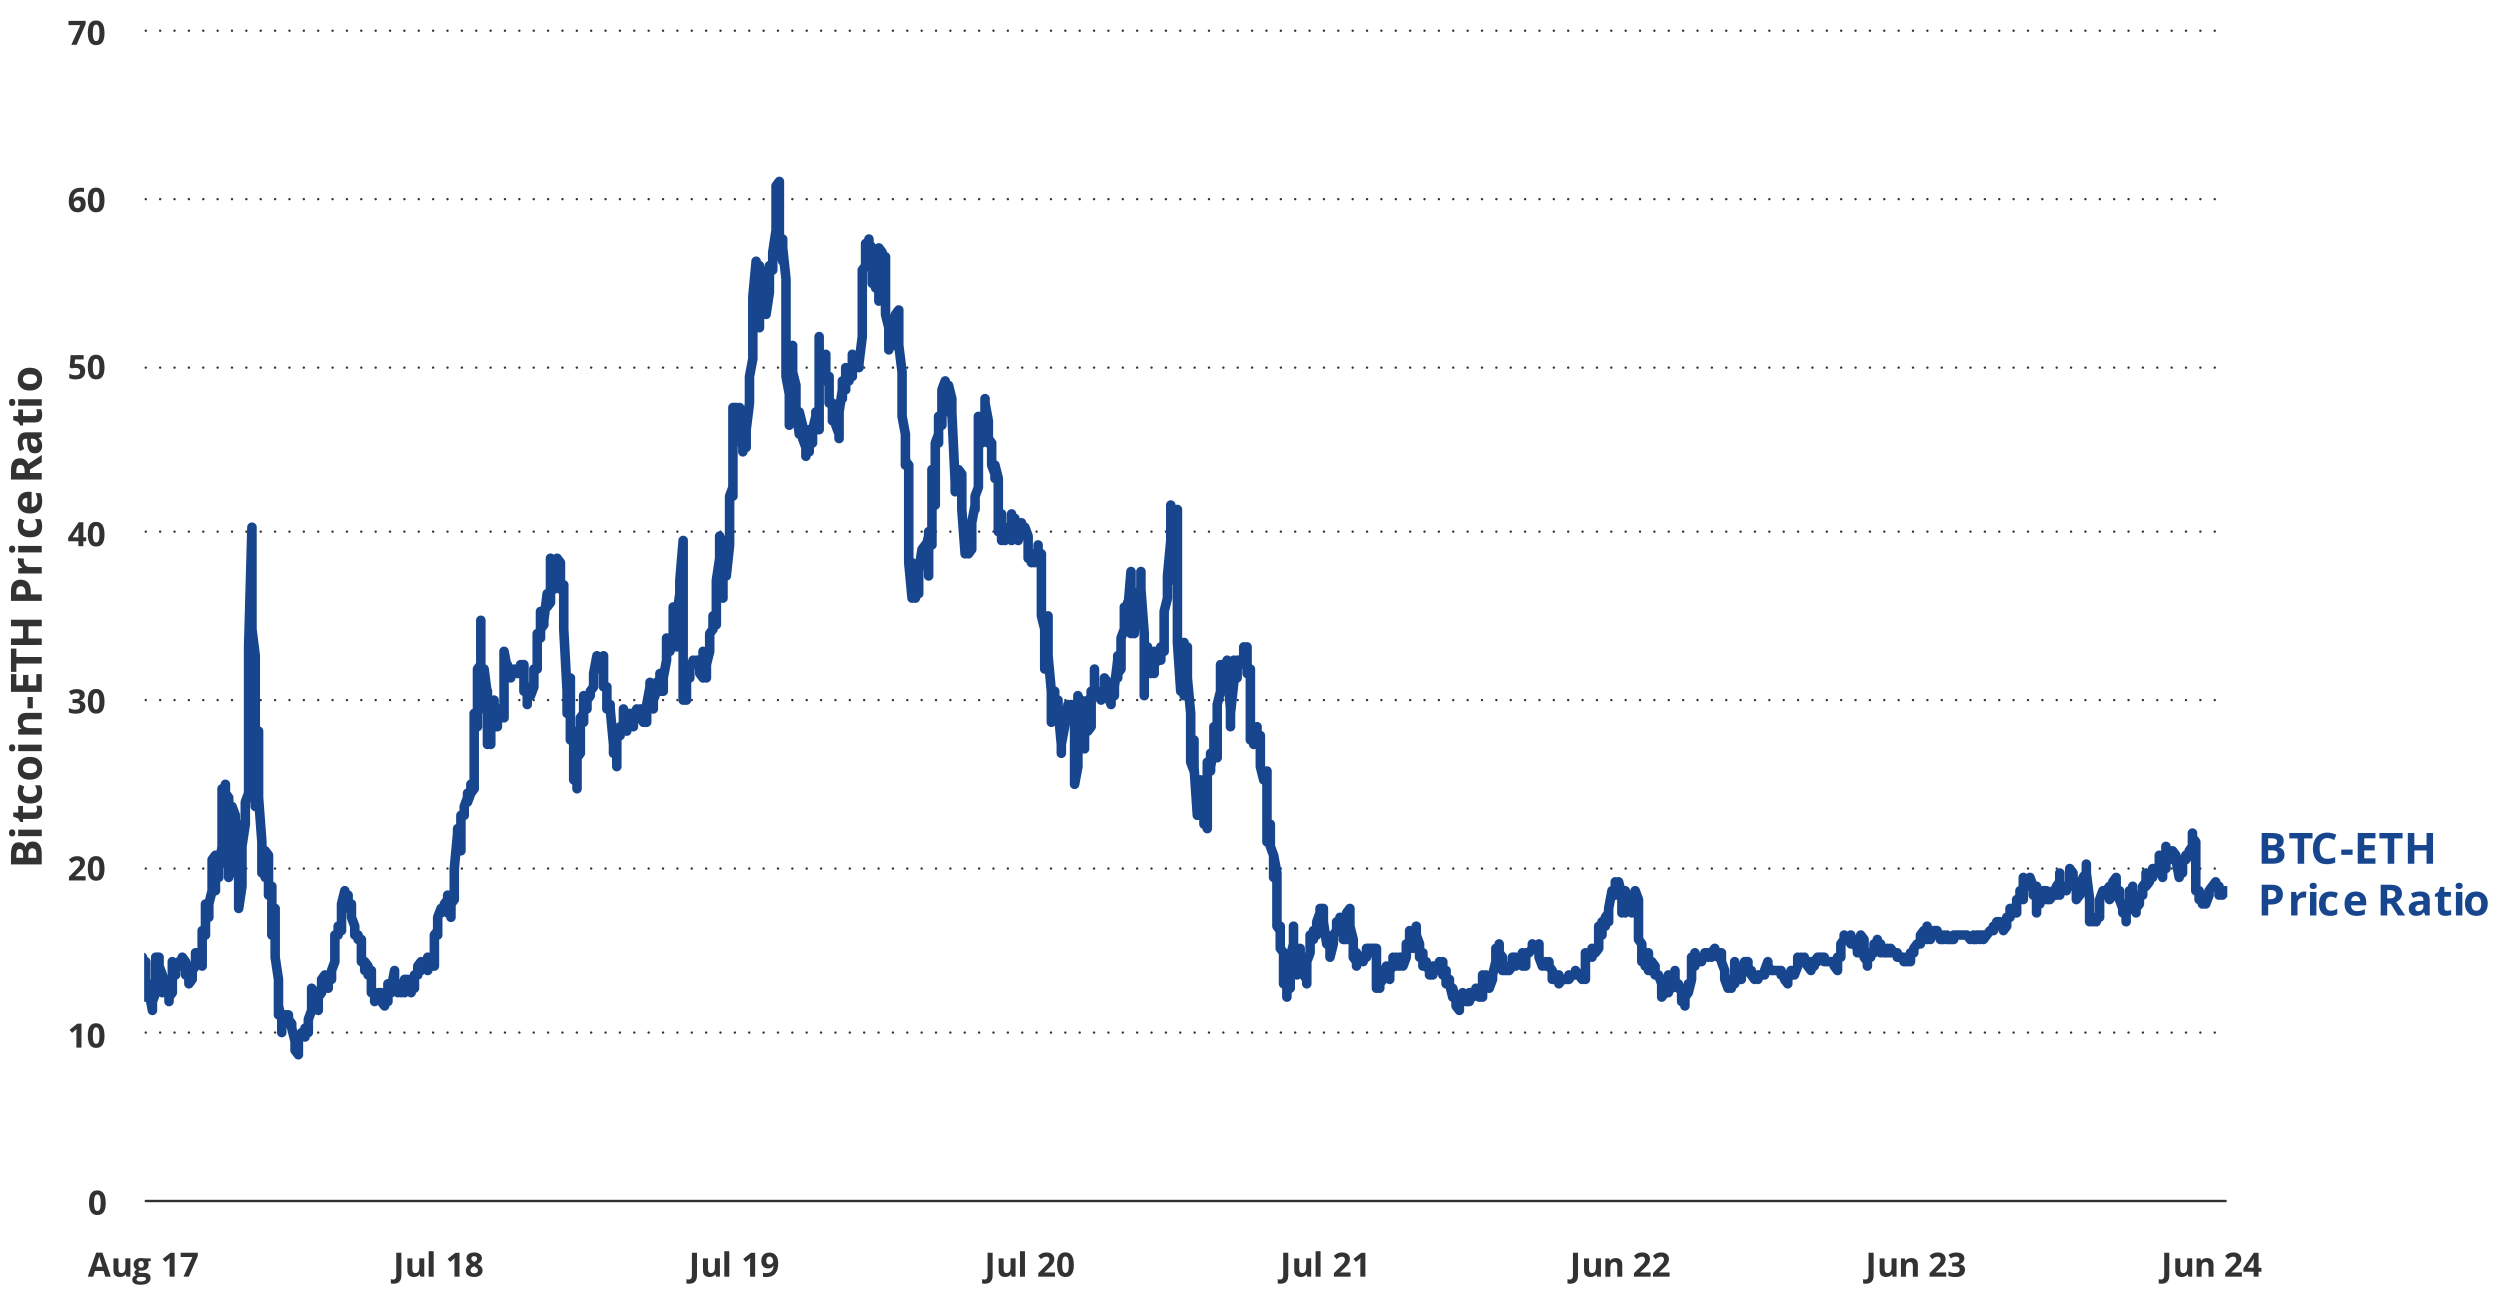 <?xml version="1.0" encoding="UTF-8"?>
<svg id="Working_Charts" data-name="Working Charts" xmlns="http://www.w3.org/2000/svg" width="1044" height="540" xmlns:xlink="http://www.w3.org/1999/xlink" viewBox="0 0 1044 540">
  <defs>
    <style>
      .cls-1 {
        stroke: #17468f;
        stroke-width: 4px;
      }

      .cls-1, .cls-2, .cls-3, .cls-4 {
        fill: none;
      }

      .cls-1, .cls-3, .cls-4 {
        stroke-linecap: round;
        stroke-linejoin: round;
      }

      .cls-5 {
        fill: #323232;
      }

      .cls-5, .cls-2, .cls-6 {
        stroke-width: 0px;
      }

      .cls-2 {
        clip-rule: evenodd;
      }

      .cls-3, .cls-4 {
        stroke: #323232;
      }

      .cls-4 {
        stroke-dasharray: 0 0 0 6;
      }

      .cls-7 {
        clip-path: url(#clippath);
      }

      .cls-6 {
        fill: #17468f;
      }
    </style>
    <clipPath id="clippath">
      <polyline class="cls-2" points="930.12 11.9 60.19 11.9 60.19 502.47 60.19 502.47 930.12 502.47"/>
    </clipPath>
  </defs>
  <path class="cls-4" d="M60.88,431.2h868.55M60.88,362.7h868.55M60.88,292.36h868.55M60.88,222.01h868.55M60.88,153.52h868.55M60.88,83.17h868.55M60.88,12.83h868.55"/>
  <line class="cls-3" x1="60.88" y1="501.55" x2="929.43" y2="501.55"/>
  <g class="cls-7">
    <polyline class="cls-1" points="-188.46 -1873.56 -188.46 -2092.01 -188.46 -2136.44 -188.46 -1240.45 -187.08 -1034.96 -187.08 -499.96 -187.08 -511.07 -187.08 -592.52 -185.69 -648.06 -185.69 -981.28 -185.69 -855.4 -185.69 -762.83 -184.31 -623.99 -184.31 -670.27 -184.31 -664.72 -184.31 -681.38 -182.92 -694.34 -182.92 -857.25 -182.92 -844.29 -182.92 -862.8 -181.54 -872.06 -181.54 -859.1 -181.54 -707.3 -181.54 -679.53 -180.15 -675.83 -180.15 -731.36 -180.15 -760.98 -180.15 -764.69 -178.77 -733.22 -178.77 -794.31 -178.77 -847.99 -178.77 -857.25 -177.38 -870.21 -177.38 -931.3 -177.38 -1212.68 -177.38 -1083.1 -176 -1233.04 -176 -1345.97 -176 -1203.42 -176 -1273.77 -174.61 -1340.41 -174.61 -1403.36 -174.61 -1340.41 -174.61 -1227.49 -173.23 -1186.76 -173.23 -1290.43 -173.23 -1301.54 -173.23 -1516.28 -171.84 -1718.06 -171.84 -1555.16 -171.84 -1731.02 -171.84 -2397.46 -170.46 -2005 -170.46 -1729.17 -170.46 -1943.91 -170.46 -1938.36 -169.07 -1934.65 -169.07 -1973.53 -169.07 -2167.91 -169.07 -2136.44 -167.68 -2275.28 -167.68 -2095.71 -167.68 -2123.48 -167.68 -2216.04 -166.3 -2219.74 -166.3 -2234.55 -166.3 -2345.62 -166.3 -2854.71 -164.91 -2667.74 -164.91 -2936.16 -164.91 -2960.23 -164.91 -3028.72 -163.53 -3254.57 -163.53 -3834 -163.53 -3628.52 -163.53 -2882.48 -162.14 -3069.45 -162.14 -3004.66 -162.14 -2701.06 -162.14 -2225.3 -160.76 -1829.14 -160.76 -1582.92 -160.76 -1299.69 -160.76 -1699.55 -159.37 -1905.04 -159.37 -1651.42 -159.37 -2025.36 -159.37 -2277.13 -157.99 -2712.17 -157.99 -2519.64 -157.99 -2291.94 -157.99 -2393.76 -156.6 -2025.36 -156.6 -2156.8 -156.6 -2017.96 -156.6 -2273.43 -155.22 -2127.18 -155.22 -2092.01 -155.22 -2104.97 -155.22 -1955.02 -153.83 -1988.34 -153.83 -1821.73 -153.83 -1868.01 -153.83 -1880.97 -152.45 -1916.14 -152.45 -1830.99 -152.45 -1838.39 -152.45 -1879.12 -151.06 -1984.64 -151.06 -2156.8 -151.06 -2288.24 -151.06 -2358.58 -149.68 -2241.96 -149.68 -2473.36 -149.68 -2515.94 -149.68 -2403.01 -149.68 -2554.81 -148.29 -2615.9 -148.29 -2528.9 -148.29 -2671.44 -148.29 -2760.3 -146.91 -2939.86 -146.91 -3032.43 -146.91 -3187.93 -146.91 -2939.86 -145.52 -2860.26 -145.52 -2621.46 -145.52 -2660.33 -145.52 -2628.86 -144.14 -2710.31 -144.14 -2691.8 -144.14 -2862.11 -144.14 -3017.62 -142.75 -3075 -142.75 -2943.57 -142.75 -2910.25 -142.75 -3002.81 -141.37 -3141.65 -141.37 -3191.63 -141.37 -3149.05 -141.37 -2895.44 -139.98 -2960.23 -139.98 -2988 -139.98 -2952.82 -139.98 -2756.59 -138.59 -2719.57 -138.59 -2719.57 -138.59 -2743.64 -138.59 -2586.28 -137.21 -2699.21 -137.21 -2669.59 -137.21 -2645.52 -137.21 -2891.73 -135.82 -2701.06 -135.82 -2678.84 -135.82 -2623.31 -135.82 -2441.89 -134.44 -2101.26 -134.44 -2186.42 -134.44 -2016.11 -134.44 -1612.54 -133.05 -1743.98 -133.05 -1501.47 -133.05 -1392.25 -133.05 -1434.83 -131.67 -1408.91 -131.67 -1344.12 -131.67 -1271.92 -131.67 -872.06 -130.28 -803.56 -130.28 -592.52 -130.28 -707.3 -130.28 -644.36 -128.9 -546.24 -128.9 -548.09 -128.9 -579.56 -128.9 -616.59 -127.51 -673.98 -127.51 -566.61 -127.51 -518.47 -127.51 -553.65 -126.13 -561.05 -126.13 -536.99 -126.13 -381.48 -126.13 -318.54 -124.74 -144.53 -124.74 -94.55 -124.74 66.51 -124.74 23.93 -123.36 -3.84 -123.36 -37.16 -123.36 -24.2 -123.36 -155.64 -121.97 -268.56 -121.97 -166.74 -121.97 -120.46 -121.97 -198.21 -120.59 -157.49 -120.59 -37.16 -120.59 -22.35 -120.59 27.64 -119.2 14.68 -119.2 -7.54 -119.2 33.19 -119.2 33.19 -117.82 18.38 -117.82 105.39 -117.82 151.67 -117.82 186.84 -116.43 227.57 -116.43 246.08 -116.43 251.63 -116.43 199.8 -115.05 207.2 -115.05 244.23 -115.05 255.33 -115.05 257.19 -113.66 279.4 -113.66 303.47 -113.66 266.44 -113.66 281.25 -112.28 270.14 -112.28 236.82 -112.28 240.52 -112.28 229.42 -110.89 222.01 -110.89 260.89 -110.89 242.38 -110.89 266.44 -109.5 244.23 -109.5 229.42 -109.5 236.82 -109.5 216.46 -108.12 247.93 -108.12 253.48 -108.12 259.04 -108.12 246.08 -106.73 251.63 -106.73 249.78 -106.73 249.78 -106.73 238.67 -105.35 229.42 -105.35 225.71 -105.35 210.91 -105.35 201.65 -103.96 181.29 -103.96 170.18 -103.96 162.77 -103.96 105.39 -102.58 133.15 -102.58 151.67 -102.58 140.56 -102.58 153.52 -101.19 179.43 -101.19 170.18 -101.19 153.52 -101.19 142.41 -99.81 116.49 -99.81 105.39 -99.81 122.05 -99.81 103.53 -98.42 72.06 -98.42 59.11 -98.42 105.39 -98.42 60.96 -97.04 70.21 -97.04 142.41 -97.04 140.56 -97.04 192.39 -95.65 164.62 -95.65 168.33 -95.65 179.43 -95.65 160.92 -94.27 159.07 -94.27 162.77 -94.27 155.37 -94.27 175.73 -92.88 197.95 -92.88 190.54 -92.88 210.91 -92.88 188.69 -91.5 181.29 -91.5 222.01 -91.5 244.23 -91.5 270.14 -90.11 290.51 -90.11 275.7 -90.11 279.4 -90.11 284.95 -88.73 270.14 -88.73 259.04 -88.73 253.48 -88.73 249.78 -87.34 212.76 -87.34 192.39 -87.34 210.91 -87.34 205.35 -85.96 240.52 -85.96 233.12 -85.96 231.27 -85.96 220.16 -84.57 212.76 -84.57 212.76 -84.57 209.05 -84.57 225.71 -83.18 222.01 -83.18 223.86 -83.18 212.76 -83.18 201.65 -81.8 201.65 -81.8 222.01 -81.8 247.93 -81.8 238.67 -80.41 246.08 -80.41 166.48 -80.41 22.08 -80.41 75.77 -79.03 68.36 -79.03 162.77 -79.03 190.54 -79.03 186.84 -77.64 173.88 -77.64 181.29 -77.64 183.14 -77.64 201.65 -76.26 135.01 -76.26 159.07 -76.26 125.75 -76.26 114.64 -74.87 96.13 -74.87 110.94 -74.87 86.87 -74.87 94.28 -73.49 72.06 -73.49 59.11 -73.49 99.83 -73.49 85.02 -72.1 92.43 -72.1 81.32 -72.1 73.92 -72.1 75.77 -70.72 101.68 -70.72 120.2 -70.72 109.09 -70.72 83.17 -69.33 77.62 -69.33 107.24 -69.33 135.01 -69.33 144.26 -67.95 196.1 -67.95 183.14 -67.95 127.6 -67.95 170.18 -67.95 122.05 -66.56 157.22 -66.56 155.37 -66.56 151.67 -66.56 142.41 -65.18 133.15 -65.18 125.75 -65.18 81.32 -65.18 120.2 -63.79 149.82 -63.79 135.01 -63.79 127.6 -63.79 125.75 -62.41 138.71 -62.41 170.18 -62.41 164.62 -62.41 153.52 -61.02 157.22 -61.02 153.52 -61.02 144.26 -61.02 153.52 -59.64 142.41 -59.64 136.86 -59.64 133.15 -59.64 133.15 -58.25 135.01 -58.25 142.41 -58.25 144.26 -58.25 135.01 -56.87 135.01 -56.87 144.26 -56.87 144.26 -56.87 149.82 -55.48 140.56 -55.48 140.56 -55.48 146.11 -55.48 162.77 -54.09 175.73 -54.09 181.29 -54.09 153.52 -54.09 140.56 -52.71 147.96 -52.71 146.11 -52.71 135.01 -52.71 120.2 -51.32 133.15 -51.32 138.71 -51.32 140.56 -51.32 144.26 -49.94 147.96 -49.94 147.96 -49.94 149.82 -49.94 162.77 -48.55 168.33 -48.55 157.22 -48.55 179.43 -48.55 203.5 -47.17 201.65 -47.17 186.84 -47.17 190.54 -47.17 177.58 -45.78 179.43 -45.78 175.73 -45.78 177.58 -45.78 186.84 -44.4 183.14 -44.4 179.43 -44.4 177.58 -44.4 181.29 -43.01 184.99 -43.01 184.99 -43.01 175.73 -43.01 173.88 -41.63 164.62 -41.63 147.96 -41.63 153.52 -41.63 135.01 -40.24 118.34 -40.24 125.75 -40.24 136.86 -40.24 127.6 -38.86 131.3 -38.86 129.45 -38.86 135.01 -38.86 147.96 -37.47 133.15 -37.47 138.71 -37.47 135.01 -37.47 123.9 -36.09 125.75 -36.09 123.9 -36.09 99.83 -36.09 94.28 -34.7 81.32 -34.7 68.36 -34.7 20.23 -34.7 72.06 -33.32 59.11 -33.32 25.78 -33.32 20.23 -33.32 57.25 -31.93 62.81 -31.93 57.25 -31.93 42.44 -31.93 55.4 -30.55 46.15 -30.55 35.04 -30.55 31.34 -30.55 14.68 -29.16 -5.69 -29.16 22.08 -29.16 10.97 -29.16 23.93 -27.78 -14.94 -27.78 -9.39 -27.78 -46.41 -27.78 -29.75 -26.39 -35.31 -26.39 -33.46 -26.39 -27.9 -26.39 -27.9 -25 -55.67 -25 -40.86 -25 -37.16 -25 -39.01 -23.62 -79.74 -23.62 -109.36 -23.62 -98.25 -23.62 -124.17 -22.23 -201.92 -22.23 -155.64 -22.23 -209.32 -22.23 -274.11 -20.85 -177.85 -20.85 -129.72 -20.85 -148.23 -20.85 -124.17 -19.46 -150.08 -19.46 -133.42 -19.46 -124.17 -19.46 -138.97 -18.08 -138.97 -18.08 -196.36 -18.08 -188.96 -18.08 -218.58 -16.69 -192.66 -16.69 -216.73 -16.69 -233.39 -16.69 -229.68 -15.31 -268.56 -15.31 -379.63 -15.31 -351.86 -15.31 -359.27 -13.92 -361.12 -13.92 -394.44 -13.92 -298.18 -13.92 -307.44 -12.54 -287.07 -12.54 -314.84 -12.54 -342.61 -12.54 -325.95 -11.15 -229.68 -11.15 -196.36 -11.15 -176 -11.15 -109.36 -9.77 -127.87 -9.77 -114.91 -9.77 -103.8 -9.77 -90.84 -8.38 -50.12 -8.38 -79.74 -8.38 -63.07 -8.38 -81.59 -7 -87.14 -7 -103.8 -7 -118.61 -7 -96.4 -5.61 -101.95 -5.61 -81.59 -5.61 -92.69 -5.61 -98.25 -4.23 -92.69 -4.23 -83.44 -4.23 -87.14 -4.23 -96.4 -2.84 -100.1 -2.84 -107.5 -2.84 -103.8 -2.84 -98.25 -1.46 -126.02 -1.46 -140.83 -1.46 -150.08 -1.46 -144.53 -.07 -133.42 -.07 -129.72 -.07 -129.72 -.07 -137.12 1.31 -138.97 1.31 -124.17 1.31 -114.91 1.31 -122.31 2.7 -114.91 2.7 -116.76 2.7 -35.31 2.7 -40.86 4.09 -55.67 4.09 -76.03 4.09 -77.88 4.09 -76.03 5.47 -98.25 5.47 -111.21 5.47 -120.46 5.47 -118.61 6.86 -124.17 6.86 -85.29 6.86 -50.12 6.86 -37.16 8.24 -18.65 8.24 18.38 8.24 42.44 8.24 42.44 9.63 29.49 9.63 36.89 9.63 53.55 9.63 46.15 11.01 18.38 11.01 38.74 11.01 96.13 11.01 116.49 12.4 136.86 12.4 199.8 12.4 201.65 12.4 249.78 13.78 321.98 13.78 333.09 13.78 299.76 13.78 333.09 13.78 327.53 15.17 318.28 15.17 327.53 15.17 334.94 15.17 377.51 16.55 368.26 16.55 368.26 16.55 353.45 16.55 357.15 17.94 364.56 17.94 362.71 17.94 347.9 17.94 351.6 19.32 344.19 19.32 318.28 19.32 323.83 19.32 327.53 20.71 310.87 20.71 305.32 20.71 318.28 20.71 309.02 22.09 309.02 22.09 307.17 22.09 320.13 22.09 338.64 23.48 329.38 23.48 333.09 23.48 333.09 23.48 329.38 24.86 333.09 24.86 325.68 24.86 327.53 24.86 321.98 26.25 323.83 26.25 321.98 26.25 327.53 26.25 323.83 27.63 333.09 27.63 353.45 27.63 371.96 27.63 366.41 29.02 381.22 29.02 373.81 29.02 370.11 29.02 368.26 30.4 386.77 30.4 384.92 30.4 386.77 30.4 381.22 31.79 368.26 31.79 364.56 31.79 360.85 31.79 357.15 33.18 362.71 33.18 359 33.18 360.85 33.18 368.26 34.56 364.56 34.56 357.15 34.56 364.56 34.56 392.32 35.95 384.92 35.95 403.43 35.95 412.69 35.95 408.99 37.33 414.54 37.33 410.84 37.33 405.28 37.33 410.84 38.72 412.69 38.72 420.09 38.72 434.9 38.72 431.2 40.1 425.65 40.1 423.8 40.1 421.94 40.1 429.35 41.49 425.65 41.49 425.65 41.49 427.5 41.49 427.5 42.87 431.2 42.87 440.46 42.87 440.46 42.87 455.27 44.26 453.41 44.26 451.56 44.26 451.56 44.26 451.56 45.64 451.56 45.64 451.56 45.64 451.56 45.64 447.86 47.03 444.16 47.03 442.31 47.03 444.16 47.03 442.31 48.41 438.6 48.41 434.9 48.41 438.6 48.41 446.01 49.8 442.31 49.8 440.46 49.8 436.75 49.8 440.46 51.18 436.75 51.18 434.9 51.18 433.05 51.18 433.05 52.57 429.35 52.57 429.35 52.57 427.5 52.57 421.94 53.95 418.24 53.95 427.5 53.95 421.94 53.95 423.8 55.34 420.09 55.34 414.54 55.34 420.09 55.34 431.2 56.72 420.09 56.72 414.54 56.72 416.39 56.72 416.39 58.11 418.24 58.11 416.39 58.11 414.54 58.11 414.54 59.49 410.84 59.49 399.73 59.49 410.84 59.49 403.43 60.88 401.58 60.88 416.39 60.88 414.54 60.88 414.54 62.27 410.84 62.27 412.69 62.27 416.39 62.27 414.54 63.65 421.94 63.65 421.94 63.65 421.94 63.65 418.24 65.04 414.54 65.04 405.28 65.04 399.73 65.04 399.73 66.42 399.73 66.42 401.58 66.42 403.43 66.42 403.43 67.81 407.13 67.81 414.54 67.81 410.84 67.81 410.84 69.19 408.99 69.19 408.99 69.19 410.84 69.19 414.54 70.58 414.54 70.58 416.39 70.58 418.24 70.58 416.39 71.96 414.54 71.96 410.84 71.96 410.84 71.96 401.58 73.35 403.43 73.35 407.13 73.35 405.28 73.35 403.43 74.73 401.58 74.73 403.43 74.73 403.43 74.73 403.43 76.12 403.43 76.12 399.73 76.12 401.58 76.12 399.73 77.5 401.58 77.5 405.28 77.5 405.28 77.5 407.13 78.89 403.43 78.89 405.28 78.89 408.99 78.89 410.84 80.27 408.99 80.27 407.13 80.27 407.13 80.27 405.28 81.66 403.43 81.66 401.58 81.66 399.73 81.66 397.88 83.04 397.88 83.04 401.58 83.04 399.73 83.04 401.58 84.43 403.43 84.43 397.88 84.43 388.62 84.43 390.47 85.81 390.47 85.81 377.51 85.81 384.92 85.81 381.22 87.2 383.07 87.2 381.22 87.2 377.51 87.2 377.51 88.58 371.96 88.58 364.56 88.58 360.85 88.58 359 89.97 357.15 89.97 371.96 89.97 366.41 89.97 362.71 91.36 366.41 91.36 364.56 91.36 360.85 91.36 362.71 92.74 353.45 92.74 338.64 92.74 329.38 92.74 336.79 94.13 329.38 94.13 327.53 94.13 338.64 94.13 331.23 95.51 333.09 95.51 346.04 95.51 347.9 95.51 360.85 95.51 366.41 96.9 357.15 96.9 364.56 96.9 347.9 96.9 336.79 98.28 340.49 98.28 344.19 98.28 344.19 98.28 346.04 99.67 344.19 99.67 349.75 99.67 364.56 99.67 379.37 101.05 370.11 101.05 362.71 101.05 359 101.05 353.45 102.44 344.19 102.44 342.34 102.44 338.64 102.44 334.94 103.82 331.23 103.82 327.53 103.82 323.83 103.82 270.14 105.21 220.16 105.21 251.63 105.21 279.4 105.21 262.74 106.59 273.85 106.59 323.83 106.59 336.79 106.59 334.94 107.98 321.98 107.98 305.32 107.98 316.42 107.98 333.09 109.36 351.6 109.36 359 109.36 364.56 109.36 355.3 110.75 357.15 110.75 359 110.75 366.41 110.75 355.3 112.13 357.15 112.13 360.85 112.13 366.41 112.13 373.81 113.52 370.11 113.52 377.51 113.52 381.22 113.52 390.47 114.9 390.47 114.9 379.37 114.9 383.07 114.9 399.73 116.29 408.99 116.29 423.8 116.29 418.24 116.29 420.09 117.67 425.65 117.67 429.35 117.67 431.2 117.67 427.5 119.06 427.5 119.06 425.65 119.06 425.65 119.06 423.8 120.45 423.8 120.45 425.65 120.45 425.65 120.45 425.65 121.83 427.5 121.83 427.5 121.83 427.5 121.83 429.35 123.22 434.9 123.22 434.9 123.22 434.9 123.22 438.6 124.6 440.46 124.6 434.9 124.6 434.9 124.6 433.05 125.99 433.05 125.99 433.05 125.99 431.2 125.99 431.2 127.37 433.05 127.37 431.2 127.37 433.05 127.37 429.35 128.76 431.2 128.76 429.35 128.76 425.65 128.76 425.65 130.14 421.94 130.14 421.94 130.14 418.24 130.14 412.69 131.53 414.54 131.53 416.39 131.53 418.24 131.53 420.09 132.91 421.94 132.91 418.24 132.91 416.39 132.91 416.39 134.3 414.54 134.3 410.84 134.3 408.99 134.3 408.99 135.68 407.13 135.68 408.99 135.68 408.99 135.68 408.99 137.07 412.69 137.07 410.84 137.07 408.99 137.07 408.99 138.45 408.99 138.45 407.13 138.45 407.13 138.45 405.28 139.84 401.58 139.84 396.03 139.84 392.32 139.84 390.47 141.22 390.47 141.22 388.62 141.22 386.77 141.22 386.77 142.61 388.62 142.61 384.92 142.61 379.37 142.61 377.51 143.99 371.96 143.99 379.37 143.99 379.37 143.99 375.66 145.38 373.81 145.38 377.51 145.38 375.66 145.38 377.51 146.76 377.51 146.76 377.51 146.76 379.37 146.76 383.07 148.15 386.77 148.15 388.62 148.15 390.47 148.15 390.47 149.54 390.47 149.54 392.32 149.54 392.32 149.54 392.32 150.92 392.32 150.92 399.73 150.92 401.58 150.92 399.73 152.31 403.43 152.31 405.28 152.31 405.28 152.31 401.58 153.69 403.43 153.69 405.28 153.69 407.13 153.69 407.13 155.08 405.28 155.08 407.13 155.08 407.13 155.08 414.54 156.46 414.54 156.46 418.24 156.46 416.39 156.46 414.54 157.85 416.39 157.85 414.54 157.85 414.54 157.85 414.54 159.23 414.54 159.23 418.24 159.23 418.24 159.23 418.24 160.62 420.09 160.62 418.24 160.62 418.24 160.62 418.24 162 418.24 162 418.24 162 414.54 162 410.84 163.39 414.54 163.39 412.69 163.39 414.54 163.39 412.69 164.77 405.28 164.77 408.99 164.77 408.99 164.77 410.84 166.16 410.84 166.16 410.84 166.16 414.54 166.16 412.69 167.54 414.54 167.54 414.54 167.54 412.69 167.54 412.69 168.93 414.54 168.93 410.84 168.93 410.84 168.93 408.99 170.31 408.99 170.31 412.69 170.31 408.99 170.31 410.84 171.7 410.84 171.7 410.84 171.7 414.54 171.7 412.69 173.08 412.69 173.08 410.84 173.08 410.84 173.08 407.13 174.47 407.13 174.47 403.43 174.47 405.28 174.47 403.43 175.85 401.58 175.85 403.43 175.85 403.43 175.85 405.28 177.24 403.43 177.24 403.43 177.24 403.43 177.24 403.43 177.24 403.43 178.63 405.28 178.63 403.43 178.63 399.73 178.63 401.58 180.01 399.73 180.01 401.58 180.01 401.58 180.01 403.43 181.4 403.43 181.4 399.73 181.4 394.18 181.4 390.47 182.78 388.62 182.78 390.47 182.78 388.62 182.78 383.07 184.17 379.37 184.17 381.22 184.17 381.22 184.17 381.22 185.55 379.37 185.55 379.37 185.55 377.51 185.55 377.51 186.94 375.66 186.94 373.81 186.94 377.51 186.94 381.22 188.32 381.22 188.32 383.07 188.32 377.51 188.32 377.51 189.71 375.66 189.71 371.96 189.71 364.56 189.71 362.71 191.09 347.9 191.09 346.04 191.09 346.04 191.09 347.9 192.48 355.3 192.48 349.75 192.48 351.6 192.48 340.49 193.86 340.49 193.86 336.79 193.86 336.79 193.86 336.79 195.25 333.09 195.25 331.23 195.25 333.09 195.25 334.94 196.63 331.23 196.63 329.38 196.63 327.53 196.63 331.23 198.02 329.38 198.02 325.68 198.02 321.98 198.02 297.91 199.4 303.47 199.4 294.21 199.4 283.1 199.4 279.4 200.79 277.55 200.79 262.74 200.79 259.04 200.79 286.81 202.17 286.81 202.17 296.06 202.17 296.06 202.17 279.4 203.56 290.51 203.56 288.66 203.56 297.91 203.56 310.87 204.94 307.17 204.94 310.87 204.94 299.76 204.94 296.06 206.33 292.36 206.33 297.91 206.33 294.21 206.33 303.47 207.72 303.47 207.72 301.62 207.72 299.76 207.72 296.06 209.1 296.06 209.1 297.91 209.1 297.91 209.1 297.91 210.49 299.76 210.49 297.91 210.49 297.91 210.49 272 211.87 279.4 211.87 281.25 211.87 277.55 211.87 281.25 213.26 283.1 213.26 281.25 213.26 279.4 213.26 281.25 214.64 281.25 214.64 281.25 214.64 279.4 214.64 281.25 216.03 279.4 216.03 279.4 216.03 279.4 216.03 281.25 217.41 281.25 217.41 277.55 217.41 277.55 217.41 277.55 218.8 277.55 218.8 279.4 218.8 279.4 218.8 288.66 220.18 286.81 220.18 294.21 220.18 292.36 220.18 288.66 221.57 288.66 221.57 290.51 221.57 290.51 221.57 290.51 222.95 286.81 222.95 281.25 222.95 283.1 222.95 279.4 224.34 279.4 224.34 279.4 224.34 273.85 224.34 264.59 225.72 266.44 225.72 262.74 225.72 255.33 225.72 262.74 227.11 260.89 227.11 259.04 227.11 259.04 227.11 259.04 228.49 247.93 228.49 253.48 228.49 253.48 228.49 253.48 229.88 251.63 229.88 251.63 229.88 246.08 229.88 233.12 231.26 246.08 231.26 238.67 231.26 236.82 231.26 234.97 232.65 233.12 232.65 233.12 232.65 234.97 232.65 233.12 234.04 234.97 234.04 234.97 234.04 242.38 234.04 246.08 235.42 244.23 235.42 253.48 235.42 253.48 235.42 262.74 236.81 288.66 236.81 297.91 236.81 296.06 236.81 297.91 238.19 283.1 238.19 301.62 238.19 307.17 238.19 309.02 239.58 305.32 239.58 310.87 239.58 325.68 239.58 321.98 240.96 327.53 240.96 329.38 240.96 321.98 240.96 316.42 242.35 314.57 242.35 314.57 242.35 303.47 242.35 299.76 243.73 297.91 243.73 290.51 243.73 301.62 243.73 294.21 245.12 296.06 245.12 294.21 245.12 290.51 245.12 292.36 246.5 290.51 246.5 288.66 246.5 290.51 246.5 288.66 247.89 286.81 247.89 284.95 247.89 284.95 247.89 281.25 249.27 273.85 249.27 273.85 249.27 277.55 249.27 275.7 250.66 275.7 250.66 279.4 250.66 277.55 250.66 277.55 252.04 277.55 252.04 273.85 252.04 273.85 252.04 286.81 253.43 286.81 253.43 296.06 253.43 292.36 253.43 294.21 254.81 294.21 254.81 294.21 254.81 294.21 254.81 296.06 256.2 310.87 256.2 314.57 256.2 312.72 256.2 314.57 257.58 312.72 257.58 314.57 257.58 320.13 257.58 307.17 258.97 307.17 258.97 307.17 258.97 303.47 258.97 305.32 260.35 303.47 260.35 301.62 260.35 297.91 260.35 296.06 260.35 303.47 261.74 305.32 261.74 303.47 261.74 299.76 261.74 301.62 263.13 299.76 263.13 297.91 263.13 297.91 263.13 297.91 264.51 297.91 264.51 301.62 264.51 303.47 264.51 301.62 265.9 299.76 265.9 299.76 265.9 299.76 265.9 296.06 267.28 297.91 267.28 297.91 267.28 296.06 267.28 296.06 268.67 296.06 268.67 299.76 268.67 297.91 268.67 301.62 270.05 301.62 270.05 301.62 270.05 297.91 270.05 294.21 271.44 286.81 271.44 284.95 271.44 288.66 271.44 288.66 272.82 294.21 272.82 296.06 272.82 296.06 272.82 292.36 274.21 288.66 274.21 286.81 274.21 284.95 274.21 286.81 275.59 283.1 275.59 283.1 275.59 281.25 275.59 288.66 276.98 288.66 276.98 286.81 276.98 283.1 276.98 283.1 278.36 275.7 278.36 272 278.36 266.44 278.36 266.44 279.75 270.14 279.75 266.44 279.75 266.44 279.75 272 281.13 266.44 281.13 264.59 281.13 262.74 281.13 253.48 282.52 253.48 282.52 270.14 282.52 260.89 282.52 257.19 283.9 247.93 283.9 244.23 283.9 242.38 283.9 242.38 285.29 225.71 285.29 244.23 285.29 270.14 285.29 292.36 286.67 292.36 286.67 284.95 286.67 283.1 286.67 281.25 288.06 283.1 288.06 283.1 288.06 277.55 288.06 277.55 289.44 277.55 289.44 275.7 289.44 275.7 289.44 277.55 290.83 277.55 290.83 275.7 290.83 277.55 290.83 275.7 292.22 275.7 292.22 275.7 292.22 279.4 292.22 281.25 293.6 283.1 293.6 279.4 293.6 275.7 293.6 272 294.99 275.7 294.99 275.7 294.99 283.1 294.99 277.55 296.37 272 296.37 272 296.37 268.29 296.37 264.59 297.76 262.74 297.76 260.89 297.76 257.19 297.76 260.89 299.14 260.89 299.14 255.33 299.14 253.48 299.14 242.38 300.53 233.12 300.53 236.82 300.53 223.86 300.53 242.38 301.91 242.38 301.91 249.78 301.91 242.38 301.91 225.71 303.3 225.71 303.3 234.97 303.3 229.42 303.3 240.52 304.68 227.57 304.68 218.31 304.68 209.05 304.68 207.2 306.07 203.5 306.07 207.2 306.07 188.69 306.07 170.18 307.45 170.18 307.45 181.29 307.45 173.88 307.45 170.18 308.84 173.88 308.84 173.88 308.84 170.18 308.84 177.58 310.22 186.84 310.22 186.84 310.22 188.69 310.22 183.14 311.61 184.99 311.61 186.84 311.61 183.14 311.61 179.43 312.99 168.33 312.99 164.62 312.99 162.77 312.99 157.22 314.38 149.82 314.38 147.96 314.38 133.15 314.38 123.9 315.76 109.09 315.76 118.34 315.76 129.45 315.76 125.75 317.15 136.86 317.15 125.75 317.15 120.2 317.15 110.94 318.53 118.34 318.53 131.3 318.53 125.75 318.53 120.2 319.92 123.9 319.92 131.3 319.92 129.45 319.92 131.3 321.31 122.05 321.31 118.34 321.31 122.05 321.31 110.94 322.69 110.94 322.69 105.39 322.69 112.79 322.69 105.39 324.08 96.13 324.08 88.73 324.08 81.32 324.08 77.62 325.46 75.77 325.46 90.58 325.46 99.83 325.46 103.53 326.85 109.09 326.85 103.53 326.85 99.83 326.85 103.53 328.23 116.49 328.23 120.2 328.23 138.71 328.23 157.22 329.62 164.62 329.62 177.58 329.62 175.73 329.62 177.58 331 170.18 331 164.62 331 144.26 331 155.37 332.39 160.92 332.39 172.03 332.39 172.03 332.39 170.18 333.77 181.29 333.77 173.88 333.77 177.58 333.77 172.03 335.16 177.58 335.16 179.43 335.16 179.43 335.16 183.14 336.54 186.84 336.54 190.54 336.54 188.69 336.54 183.14 337.93 179.43 337.93 183.14 337.93 188.69 337.93 186.84 339.31 183.14 339.31 184.99 339.31 181.29 339.31 179.43 340.7 173.88 340.7 172.03 340.7 173.88 340.7 179.43 342.08 179.43 342.08 168.33 342.08 142.41 342.08 140.56 342.08 147.96 343.47 155.37 343.47 153.52 343.47 153.52 343.47 149.82 344.85 147.96 344.85 147.96 344.85 149.82 344.85 157.22 346.24 160.92 346.24 157.22 346.24 168.33 346.24 168.33 347.62 168.33 347.62 172.03 347.62 172.03 347.62 175.73 349.01 175.73 349.01 173.88 349.01 175.73 349.01 177.58 350.4 181.29 350.4 179.43 350.4 183.14 350.4 172.03 351.78 162.77 351.78 166.48 351.78 159.07 351.78 160.92 353.17 162.77 353.17 157.22 353.17 157.22 353.17 153.52 354.55 155.37 354.55 159.07 354.55 159.07 354.55 157.22 355.94 157.22 355.94 153.52 355.94 147.96 355.94 147.96 357.32 153.52 357.32 153.52 357.32 153.52 357.32 151.67 358.71 153.52 358.71 151.67 358.71 153.52 358.71 151.67 360.09 140.56 360.09 123.9 360.09 120.2 360.09 112.79 361.48 110.94 361.48 109.09 361.48 105.39 361.48 101.68 362.86 105.39 362.86 99.83 362.86 101.68 362.86 101.68 364.25 103.53 364.25 116.49 364.25 118.34 364.25 114.64 365.63 116.49 365.63 118.34 365.63 120.2 365.63 118.34 367.02 122.05 367.02 125.75 367.02 105.39 367.02 103.53 368.4 105.39 368.4 105.39 368.4 109.09 368.4 109.09 369.79 107.24 369.79 131.3 369.79 131.3 369.79 131.3 371.17 136.86 371.17 146.11 371.17 136.86 371.17 140.56 372.56 142.41 372.56 142.41 372.56 142.41 372.56 140.56 373.94 138.71 373.94 144.26 373.94 138.71 373.94 131.3 375.33 129.45 375.33 142.41 375.33 138.71 375.33 144.26 376.71 155.37 376.71 160.92 376.71 162.77 376.71 173.88 378.1 181.29 378.1 194.24 378.1 194.24 378.1 192.39 379.49 194.24 379.49 199.8 379.49 229.42 379.49 234.97 380.87 249.78 380.87 240.52 380.87 234.97 380.87 247.93 382.26 249.78 382.26 244.23 382.26 242.38 382.26 247.93 383.64 244.23 383.64 247.93 383.64 247.93 383.64 238.67 385.03 229.42 385.03 229.42 385.03 234.97 385.03 229.42 386.41 227.57 386.41 233.12 386.41 227.57 386.41 229.42 387.8 223.86 387.8 240.52 387.8 240.52 387.8 222.01 389.18 227.57 389.18 227.57 389.18 218.31 389.18 196.1 390.57 210.91 390.57 207.2 390.57 201.65 390.57 184.99 391.95 181.29 391.95 183.14 391.95 184.99 391.95 173.88 393.34 177.58 393.34 172.03 393.34 168.33 393.34 162.77 394.72 159.07 394.72 162.77 394.72 164.62 394.72 168.33 396.11 172.03 396.11 162.77 396.11 164.62 396.11 160.92 397.49 166.48 397.49 170.18 397.49 172.03 397.49 172.03 398.88 201.65 398.88 197.95 398.88 205.35 398.88 203.5 400.26 199.8 400.26 199.8 400.26 197.95 400.26 196.1 401.65 197.95 401.65 199.8 401.65 212.76 401.65 212.76 403.03 231.27 403.03 225.71 403.03 222.01 403.03 223.86 404.42 229.42 404.42 222.01 404.42 223.86 404.42 231.27 405.8 229.42 405.8 225.71 405.8 227.57 405.8 218.31 407.19 210.91 407.19 212.76 407.19 210.91 407.19 207.2 408.58 203.5 408.58 197.95 408.58 184.99 408.58 173.88 409.96 179.43 409.96 184.99 409.96 177.58 409.96 179.43 411.35 177.58 411.35 177.58 411.35 166.48 411.35 168.33 412.73 175.73 412.73 175.73 412.73 184.99 412.73 183.14 414.12 184.99 414.12 184.99 414.12 192.39 414.12 194.24 415.5 197.95 415.5 199.8 415.5 196.1 415.5 194.24 416.89 199.8 416.89 203.5 416.89 222.01 416.89 216.46 418.27 214.61 418.27 222.01 418.27 225.71 418.27 222.01 419.66 222.01 419.66 223.86 419.66 223.86 419.66 225.71 421.04 222.01 421.04 223.86 421.04 220.16 421.04 223.86 422.43 225.71 422.43 222.01 422.43 214.61 422.43 218.31 423.81 218.31 423.81 218.31 423.81 216.46 423.81 216.46 423.81 218.31 425.2 223.86 425.2 225.71 425.2 225.71 425.2 223.86 426.58 223.86 426.58 218.31 426.58 218.31 426.58 220.16 427.97 220.16 427.97 223.86 427.97 223.86 427.97 220.16 429.35 223.86 429.35 223.86 429.35 233.12 429.35 231.27 430.74 234.97 430.74 234.97 430.74 233.12 430.74 233.12 432.12 234.97 432.12 233.12 432.12 233.12 432.12 233.12 433.51 229.42 433.51 227.57 433.51 229.42 433.51 233.12 434.89 231.27 434.89 234.97 434.89 247.93 434.89 257.19 436.28 262.74 436.28 279.4 436.28 277.55 436.28 262.74 437.67 260.89 437.67 257.19 437.67 270.14 437.67 273.85 439.05 288.66 439.05 292.36 439.05 297.91 439.05 301.62 440.44 297.91 440.44 294.21 440.44 288.66 440.44 292.36 441.82 292.36 441.82 292.36 441.82 292.36 441.82 296.06 443.21 310.87 443.21 314.57 443.21 310.87 443.21 310.87 444.59 303.47 444.59 303.47 444.59 299.76 444.59 303.47 445.98 294.21 445.98 296.06 445.98 294.21 445.98 299.76 447.36 296.06 447.36 294.21 447.36 294.21 447.36 297.91 448.75 301.62 448.75 310.87 448.75 314.57 448.75 327.53 450.13 320.13 450.13 316.42 450.13 312.72 450.13 290.51 451.52 297.91 451.52 296.06 451.52 292.36 451.52 297.91 452.9 305.32 452.9 307.17 452.9 312.72 452.9 305.32 454.29 303.47 454.29 294.21 454.29 292.36 454.29 305.32 455.67 303.47 455.67 301.62 455.67 296.06 455.67 288.66 457.06 288.66 457.06 279.4 457.06 286.81 457.06 288.66 458.44 290.51 458.44 290.51 458.44 290.51 458.44 290.51 459.83 292.36 459.83 292.36 459.83 288.66 459.83 288.66 461.21 290.51 461.21 288.66 461.21 284.95 461.21 283.1 462.6 284.95 462.6 290.51 462.6 288.66 462.6 290.51 463.98 294.21 463.98 292.36 463.98 292.36 463.98 288.66 465.37 286.81 465.37 286.81 465.37 290.51 465.37 286.81 466.76 275.7 466.76 273.85 466.76 283.1 466.76 281.25 468.14 279.4 468.14 277.55 468.14 270.14 468.14 266.44 469.53 262.74 469.53 259.04 469.53 255.33 469.53 253.48 470.91 259.04 470.91 255.33 470.91 251.63 470.91 255.33 472.3 238.67 472.3 262.74 472.3 264.59 472.3 262.74 473.68 260.89 473.68 264.59 473.68 264.59 473.68 255.33 475.07 260.89 475.07 257.19 475.07 253.48 475.07 247.93 476.45 246.08 476.45 242.38 476.45 238.67 476.45 246.08 477.84 264.59 477.84 273.85 477.84 290.51 477.84 281.25 479.22 272 479.22 272 479.22 270.14 479.22 272 480.61 281.25 480.61 277.55 480.61 279.4 480.61 277.55 481.99 281.25 481.99 272 481.99 277.55 481.99 277.55 483.38 275.7 483.38 272 483.38 275.7 483.38 273.85 484.76 270.14 484.76 270.14 484.76 275.7 484.76 272 486.15 272 486.15 268.29 486.15 255.33 486.15 255.33 487.53 249.78 487.53 244.23 487.53 240.52 487.53 240.52 488.92 225.71 488.92 231.27 488.92 227.57 488.92 210.91 490.3 233.12 490.3 242.38 490.3 242.38 490.3 234.97 491.69 227.57 491.69 220.16 491.69 212.76 491.69 268.29 493.07 288.66 493.07 286.81 493.07 288.66 493.07 277.55 494.46 268.29 494.46 283.1 494.46 290.51 494.46 273.85 495.85 275.7 495.85 270.14 495.85 277.55 495.85 283.1 497.23 297.91 497.23 297.91 497.23 297.91 497.23 318.28 498.62 321.98 498.62 309.02 498.62 314.57 498.62 320.13 500 340.49 500 331.23 500 333.09 500 333.09 501.39 325.68 501.39 327.53 501.39 327.53 501.39 325.68 502.77 331.23 502.77 338.64 502.77 344.19 502.77 340.49 504.16 346.04 504.16 338.64 504.16 333.09 504.16 318.28 505.54 318.28 505.54 321.98 505.54 314.57 505.54 321.98 505.54 320.13 506.93 312.72 506.93 312.72 506.93 309.02 506.93 303.47 508.31 316.42 508.31 303.47 508.31 297.91 508.31 294.21 509.7 288.66 509.7 284.95 509.7 288.66 509.7 277.55 511.08 277.55 511.08 281.25 511.08 279.4 511.08 279.4 512.47 275.7 512.47 277.55 512.47 281.25 512.47 279.4 513.85 296.06 513.85 294.21 513.85 303.47 513.85 297.91 515.24 284.95 515.24 281.25 515.24 275.7 515.24 279.4 516.62 277.55 516.62 283.1 516.62 281.25 516.62 275.7 518.01 275.7 518.01 277.55 518.01 277.55 518.01 277.55 519.39 275.7 519.39 273.85 519.39 270.14 519.39 275.7 520.78 275.7 520.78 273.85 520.78 270.14 520.78 281.25 522.16 279.4 522.16 286.81 522.16 292.36 522.16 309.02 523.55 303.47 523.55 305.32 523.55 305.32 523.55 310.87 524.94 303.47 524.94 307.17 524.94 305.32 524.94 307.17 526.32 307.17 526.32 307.17 526.32 309.02 526.32 320.13 527.71 325.68 527.71 325.68 527.71 321.98 527.71 325.68 529.09 321.98 529.09 333.09 529.09 342.34 529.09 351.6 530.48 351.6 530.48 344.19 530.48 353.45 530.48 353.45 531.86 357.15 531.86 362.71 531.86 366.41 531.86 357.15 533.25 364.56 533.25 368.26 533.25 384.92 533.25 386.77 534.63 388.62 534.63 388.62 534.63 386.77 534.63 396.03 536.02 397.88 536.02 403.43 536.02 407.13 536.02 410.84 537.4 408.99 537.4 416.39 537.4 412.69 537.4 410.84 538.79 408.99 538.79 412.69 538.79 397.88 538.79 399.73 540.17 394.18 540.17 386.77 540.17 386.77 540.17 399.73 541.56 401.58 541.56 407.13 541.56 403.43 541.56 399.73 542.94 396.03 542.94 397.88 542.94 405.28 542.94 403.43 544.33 405.28 544.33 405.28 544.33 405.28 544.33 407.13 545.71 408.99 545.71 410.84 545.71 408.99 545.71 401.58 547.1 397.88 547.1 390.47 547.1 397.88 547.1 392.32 548.48 392.32 548.48 392.32 548.48 388.62 548.48 390.47 549.87 390.47 549.87 386.77 549.87 390.47 549.87 384.92 551.25 381.22 551.25 383.07 551.25 379.37 551.25 379.37 552.64 379.37 552.64 379.37 552.64 386.77 552.64 384.92 554.03 394.18 554.03 390.47 554.03 392.32 554.03 392.32 555.41 396.03 555.41 394.18 555.41 399.73 555.41 399.73 556.8 394.18 556.8 392.32 556.8 390.47 556.8 390.47 558.18 388.62 558.18 384.92 558.18 386.77 558.18 384.92 559.57 384.92 559.57 384.92 559.57 384.92 559.57 383.07 560.95 384.92 560.95 388.62 560.95 390.47 560.95 392.32 562.34 392.32 562.34 390.47 562.34 384.92 562.34 381.22 563.72 379.37 563.72 384.92 563.72 383.07 563.72 386.77 565.11 392.32 565.11 396.03 565.11 396.03 565.11 399.73 566.49 401.58 566.49 397.88 566.49 403.43 566.49 399.73 567.88 399.73 567.88 399.73 567.88 401.58 567.88 399.73 569.26 401.58 569.26 401.58 569.26 401.58 569.26 399.73 570.65 397.88 570.65 397.88 570.65 399.73 570.65 396.03 572.03 396.03 572.03 396.03 572.03 397.88 572.03 396.03 573.42 396.03 573.42 396.03 573.42 396.03 573.42 396.03 574.8 396.03 574.8 399.73 574.8 405.28 574.8 412.69 576.19 410.84 576.19 412.69 576.19 412.69 576.19 410.84 577.57 408.99 577.57 407.13 577.57 408.99 577.57 407.13 578.96 403.43 578.96 405.28 578.96 407.13 578.96 405.28 580.35 405.28 580.35 408.99 580.35 408.99 580.35 405.28 581.73 403.43 581.73 403.43 581.73 401.58 581.73 399.73 583.12 403.43 583.12 401.58 583.12 399.73 583.12 399.73 584.5 403.43 584.5 401.58 584.5 399.73 584.5 399.73 585.89 399.73 585.89 399.73 585.89 403.43 585.89 403.43 587.27 399.73 587.27 399.73 587.27 394.18 587.27 397.88 587.27 396.03 588.66 394.18 588.66 390.47 588.66 388.62 588.66 388.62 590.04 390.47 590.04 396.03 590.04 390.47 590.04 390.47 591.43 390.47 591.43 386.77 591.43 386.77 591.43 390.47 592.81 394.18 592.81 394.18 592.81 399.73 592.81 397.88 594.2 397.88 594.2 399.73 594.2 397.88 594.2 403.43 595.58 403.43 595.58 401.58 595.58 401.58 595.58 403.43 596.97 405.28 596.97 407.13 596.97 407.13 596.97 407.13 598.35 407.13 598.35 405.28 598.35 403.43 598.35 403.43 599.74 403.43 599.74 405.28 599.74 405.28 599.74 405.28 601.12 403.43 601.12 403.43 601.12 401.58 601.12 403.43 602.51 401.58 602.51 407.13 602.51 407.13 602.51 405.28 603.89 405.28 603.89 408.99 603.89 408.99 603.89 410.84 605.28 408.99 605.28 408.99 605.28 408.99 605.28 410.84 606.66 416.39 606.66 414.54 606.66 414.54 606.66 412.69 608.05 418.24 608.05 420.09 608.05 420.09 608.05 420.09 609.44 421.94 609.44 421.94 609.44 416.39 609.44 418.24 610.82 416.39 610.82 416.39 610.82 414.54 610.82 416.39 612.21 418.24 612.21 418.24 612.21 418.24 612.21 418.24 613.59 418.24 613.59 416.39 613.59 416.39 613.59 414.54 614.98 414.54 614.98 416.39 614.98 414.54 614.98 414.54 616.36 414.54 616.36 412.69 616.36 412.69 616.36 414.54 617.75 412.69 617.75 414.54 617.75 414.54 617.75 416.39 619.13 416.39 619.13 412.69 619.13 410.84 619.13 407.13 620.52 408.99 620.52 407.13 620.52 408.99 620.52 410.84 621.9 410.84 621.9 410.84 621.9 410.84 621.9 412.69 623.29 408.99 623.29 408.99 623.29 407.13 623.29 407.13 624.67 401.58 624.67 399.73 624.67 401.58 624.67 396.03 626.06 396.03 626.06 397.88 626.06 394.18 626.06 397.88 627.44 399.73 627.44 399.73 627.44 401.58 627.44 405.28 628.83 405.28 628.83 405.28 628.83 405.28 628.83 405.28 630.21 405.28 630.21 403.43 630.21 403.43 630.21 405.28 631.6 403.43 631.6 399.73 631.6 399.73 631.6 399.73 632.98 399.73 632.98 403.43 632.98 403.43 632.98 403.43 634.37 401.58 634.37 399.73 634.37 399.73 634.37 401.58 635.75 399.73 635.75 401.58 635.75 397.88 635.75 403.43 637.14 403.43 637.14 401.58 637.14 397.88 637.14 397.88 638.53 397.88 638.53 397.88 638.53 397.88 638.53 397.88 639.91 396.03 639.91 396.03 639.91 396.03 639.91 394.18 641.3 396.03 641.3 396.03 641.3 396.03 641.3 396.03 642.68 394.18 642.68 396.03 642.68 397.88 642.68 399.73 644.07 403.43 644.07 401.58 644.07 401.58 644.07 403.43 645.45 401.58 645.45 403.43 645.45 403.43 645.45 401.58 646.84 403.43 646.84 401.58 646.84 403.43 646.84 403.43 648.22 405.28 648.22 405.28 648.22 407.13 648.22 408.99 649.61 408.99 649.61 408.99 649.61 408.99 649.61 407.13 650.99 407.13 650.99 408.99 650.99 410.84 650.99 410.84 652.38 408.99 652.38 408.99 652.38 408.99 652.38 408.99 653.76 408.99 653.76 408.99 653.76 408.99 653.76 408.99 655.15 408.99 655.15 407.13 655.15 407.13 655.15 408.99 656.53 407.13 656.53 407.13 656.53 407.13 656.53 407.13 657.92 407.13 657.92 407.13 657.92 405.28 657.92 405.28 659.3 407.13 659.3 407.13 659.3 407.13 659.3 407.13 660.69 408.99 660.69 408.99 660.69 407.13 660.69 407.13 662.07 407.13 662.07 408.99 662.07 405.28 662.07 397.88 663.46 399.73 663.46 399.73 663.46 399.73 663.46 397.88 664.84 399.73 664.84 397.88 664.84 396.03 664.84 397.88 666.23 397.88 666.23 397.88 666.23 397.88 666.23 397.88 667.62 396.03 667.62 388.62 667.62 386.77 667.62 388.62 669 388.62 669 390.47 669 386.77 669 388.62 669 384.92 670.39 384.92 670.39 386.77 670.39 386.77 670.39 383.07 671.77 381.22 671.77 384.92 671.77 384.92 671.77 379.37 673.16 371.96 673.16 371.96 673.16 371.96 673.16 373.81 674.54 373.81 674.54 368.26 674.54 370.11 674.54 368.26 675.93 373.81 675.93 373.81 675.93 373.81 675.93 368.26 677.31 373.81 677.31 381.22 677.31 381.22 677.31 379.37 678.7 381.22 678.7 377.51 678.7 373.81 678.7 371.96 680.08 375.66 680.08 375.66 680.08 375.66 680.08 379.37 681.47 377.51 681.47 381.22 681.47 379.37 681.47 377.51 682.85 377.51 682.85 377.51 682.85 373.81 682.85 371.96 684.24 375.66 684.24 381.22 684.24 383.07 684.24 392.32 685.62 394.18 685.62 401.58 685.62 396.03 685.62 396.03 687.01 399.73 687.01 397.88 687.01 399.73 687.01 403.43 688.39 397.88 688.39 397.88 688.39 403.43 688.39 405.28 689.78 405.28 689.78 403.43 689.78 405.28 689.78 401.58 691.16 403.43 691.16 403.43 691.16 403.43 691.16 407.13 692.55 407.13 692.55 407.13 692.55 407.13 692.55 407.13 693.93 410.84 693.93 412.69 693.93 414.54 693.93 416.39 695.32 414.54 695.32 412.69 695.32 412.69 695.32 412.69 696.71 414.54 696.71 410.84 696.71 407.13 696.71 408.99 698.09 408.99 698.09 410.84 698.09 410.84 698.09 412.69 699.48 407.13 699.48 407.13 699.48 405.28 699.48 410.84 700.86 410.84 700.86 410.84 700.86 412.69 700.86 412.69 702.25 412.69 702.25 412.69 702.25 416.39 702.25 418.24 703.63 418.24 703.63 420.09 703.63 414.54 703.63 416.39 705.02 414.54 705.02 410.84 705.02 412.69 705.02 414.54 706.4 408.99 706.4 405.28 706.4 405.28 706.4 399.73 707.79 403.43 707.79 401.58 707.79 397.88 707.79 399.73 709.17 399.73 709.17 401.58 709.17 399.73 709.17 401.58 710.56 401.58 710.56 399.73 710.56 399.73 710.56 399.73 711.94 399.73 711.94 397.88 711.94 397.88 711.94 397.88 713.33 397.88 713.33 397.88 713.33 399.73 713.33 397.88 714.71 399.73 714.71 397.88 714.71 397.88 714.71 397.88 716.1 396.03 716.1 397.88 716.1 397.88 716.1 397.88 717.48 399.73 717.48 397.88 717.48 397.88 717.48 397.88 718.87 397.88 718.87 399.73 718.87 401.58 718.87 401.58 720.25 405.28 720.25 408.99 720.25 408.99 720.25 408.99 721.64 412.69 721.64 410.84 721.64 410.84 721.64 410.84 723.02 408.99 723.02 408.99 723.02 412.69 723.02 410.84 724.41 408.99 724.41 410.84 724.41 405.28 724.41 401.58 725.8 407.13 725.8 408.99 725.8 408.99 725.8 408.99 727.18 408.99 727.18 407.13 727.18 405.28 727.18 405.28 728.57 405.28 728.57 405.28 728.57 401.58 728.57 401.58 729.95 401.58 729.95 403.43 729.95 405.28 729.95 405.28 731.34 407.13 731.34 405.28 731.34 405.28 731.34 407.13 732.72 408.99 732.72 408.99 732.72 408.99 732.72 407.13 734.11 408.99 734.11 407.13 734.11 407.13 734.11 407.13 735.49 407.13 735.49 407.13 735.49 407.13 735.49 407.13 736.88 407.13 736.88 407.13 736.88 407.13 736.88 405.28 738.26 401.58 738.26 403.43 738.26 403.43 738.26 403.43 739.65 405.28 739.65 405.28 739.65 405.28 739.65 405.28 741.03 405.28 741.03 405.28 741.03 405.28 741.03 405.28 742.42 405.28 742.42 405.28 742.42 405.28 742.42 405.28 743.8 405.28 743.8 405.28 743.8 405.28 743.8 407.13 745.19 407.13 745.19 408.99 745.19 408.99 745.19 408.99 746.57 410.84 746.57 410.84 746.57 410.84 746.57 408.99 747.96 405.28 747.96 407.13 747.96 407.13 747.96 407.13 749.34 407.13 749.34 407.13 749.34 407.13 749.34 407.13 750.73 403.43 750.73 403.43 750.73 403.43 750.73 399.73 752.11 401.58 752.11 401.58 752.11 401.58 752.11 399.73 752.11 401.58 753.5 399.73 753.5 399.73 753.5 401.58 753.5 401.58 754.89 403.43 754.89 403.43 754.89 403.43 754.89 403.43 756.27 405.28 756.27 405.28 756.27 403.43 756.27 401.58 757.66 403.43 757.66 401.58 757.66 401.58 757.66 401.58 759.04 399.73 759.04 401.58 759.04 399.73 759.04 399.73 760.43 399.73 760.43 399.73 760.43 399.73 760.43 399.73 761.81 399.73 761.81 401.58 761.81 399.73 761.81 401.58 763.2 401.58 763.2 401.58 763.2 401.58 763.2 401.58 764.58 401.58 764.58 401.58 764.58 401.58 764.58 401.58 765.97 401.58 765.97 403.43 765.97 403.43 765.97 403.43 767.35 405.28 767.35 405.28 767.35 401.58 767.35 399.73 768.74 399.73 768.74 397.88 768.74 394.18 768.74 394.18 770.12 392.32 770.12 390.47 770.12 392.32 770.12 392.32 771.51 392.32 771.51 392.32 771.51 392.32 771.51 392.32 772.89 390.47 772.89 394.18 772.89 390.47 772.89 392.32 774.28 392.32 774.28 392.32 774.28 392.32 774.28 394.18 775.66 396.03 775.66 397.88 775.66 397.88 775.66 397.88 777.05 396.03 777.05 396.03 777.05 394.18 777.05 390.47 778.43 392.32 778.43 396.03 778.43 399.73 778.43 399.73 779.82 401.58 779.82 403.43 779.82 401.58 779.82 397.88 781.2 399.73 781.2 397.88 781.2 397.88 781.2 397.88 782.59 397.88 782.59 396.03 782.59 396.03 782.59 394.18 783.98 394.18 783.98 394.18 783.98 392.32 783.98 394.18 785.36 394.18 785.36 396.03 785.36 394.18 785.36 397.88 786.75 396.03 786.75 396.03 786.75 397.88 786.75 397.88 788.13 397.88 788.13 396.03 788.13 397.88 788.13 397.88 789.52 397.88 789.52 397.88 789.52 397.88 789.52 396.03 790.9 397.88 790.9 397.88 790.9 397.88 790.9 397.88 792.29 397.88 792.29 399.73 792.29 399.73 792.29 399.73 793.67 399.73 793.67 399.73 793.67 399.73 793.67 399.73 795.06 399.73 795.06 399.73 795.06 401.58 795.06 401.58 796.44 401.58 796.44 401.58 796.44 401.58 796.44 401.58 797.83 401.58 797.83 401.58 797.83 401.58 797.83 397.88 799.21 397.88 799.21 397.88 799.21 397.88 799.21 396.03 800.6 394.18 800.6 394.18 800.6 394.18 800.6 394.18 801.98 394.18 801.98 390.47 801.98 390.47 801.98 390.47 803.37 388.62 803.37 388.62 803.37 390.47 803.37 388.62 804.75 388.62 804.75 386.77 804.75 386.77 804.75 392.32 806.14 390.47 806.14 392.32 806.14 390.47 806.14 390.47 807.52 390.47 807.52 388.62 807.52 388.62 807.52 388.62 808.91 388.62 808.91 388.62 808.91 388.62 808.91 388.62 810.3 392.32 810.3 392.32 810.3 392.32 810.3 392.32 811.68 392.32 811.68 392.32 811.68 390.47 811.68 392.32 813.07 390.47 813.07 390.47 813.07 390.47 813.07 392.32 814.45 392.32 814.45 392.32 814.45 392.32 814.45 392.32 815.84 392.32 815.84 392.32 815.84 392.32 815.84 390.47 817.22 390.47 817.22 390.47 817.22 390.47 817.22 390.47 818.61 390.47 818.61 390.47 818.61 390.47 818.61 390.47 819.99 390.47 819.99 390.47 819.99 390.47 819.99 390.47 821.38 390.47 821.38 390.47 821.38 390.47 821.38 390.47 822.76 392.32 822.76 392.32 822.76 392.32 822.76 392.32 824.15 390.47 824.15 392.32 824.15 392.32 824.15 392.32 825.53 392.32 825.53 392.32 825.53 392.32 825.53 390.47 826.92 390.47 826.92 392.32 826.92 390.47 826.92 390.47 828.3 390.47 828.3 390.47 828.3 392.32 828.3 392.32 829.69 390.47 829.69 390.47 829.69 390.47 829.69 390.47 831.07 388.62 831.07 388.62 831.07 388.62 831.07 388.62 832.46 388.62 832.46 388.62 832.46 386.77 832.46 386.77 833.84 386.77 833.84 384.92 833.84 384.92 833.84 384.92 833.84 384.92 835.23 384.92 835.23 386.77 835.23 386.77 835.23 386.77 836.61 386.77 836.61 388.62 836.61 388.62 836.61 388.62 838 386.77 838 386.77 838 383.07 838 383.07 839.39 383.07 839.39 383.07 839.39 383.07 839.39 379.37 840.77 379.37 840.77 381.22 840.77 381.22 840.77 381.22 842.16 381.22 842.16 379.37 842.16 377.51 842.16 375.66 843.54 375.66 843.54 373.81 843.54 371.96 843.54 373.81 844.93 375.66 844.93 371.96 844.93 370.11 844.93 366.41 846.31 370.11 846.31 368.26 846.31 368.26 846.31 368.26 847.7 368.26 847.7 368.26 847.7 368.26 847.7 366.41 849.08 370.11 849.08 370.11 849.08 371.96 849.08 373.81 850.47 370.11 850.47 370.11 850.47 381.22 850.47 375.66 851.85 375.66 851.85 375.66 851.85 377.51 851.85 375.66 853.24 373.81 853.24 373.81 853.24 371.96 853.24 371.96 854.62 371.96 854.62 371.96 854.62 371.96 854.62 375.66 856.01 375.66 856.01 375.66 856.01 375.66 856.01 375.66 857.39 373.81 857.39 373.81 857.39 371.96 857.39 373.81 858.78 371.96 858.78 373.81 858.78 373.81 858.78 370.11 860.16 368.26 860.16 364.56 860.16 373.81 860.16 370.11 861.55 371.96 861.55 371.96 861.55 371.96 861.55 370.11 862.93 370.11 862.93 371.96 862.93 370.11 862.93 370.11 864.32 370.11 864.32 366.41 864.32 366.41 864.32 362.71 865.7 364.56 865.7 370.11 865.7 370.11 865.7 370.11 867.09 368.26 867.09 368.26 867.09 373.81 867.09 375.66 868.48 373.81 868.48 373.81 868.48 371.96 868.48 370.11 869.86 368.26 869.86 366.41 869.86 366.41 869.86 366.41 871.25 364.56 871.25 364.56 871.25 360.85 871.25 364.56 872.63 375.66 872.63 377.51 872.63 383.07 872.63 384.92 874.02 383.07 874.02 383.07 874.02 384.92 874.02 383.07 875.4 384.92 875.4 384.92 875.4 383.07 875.4 383.07 876.79 383.07 876.79 377.51 876.79 375.66 876.79 375.66 878.17 371.96 878.17 371.96 878.17 371.96 878.17 371.96 879.56 373.81 879.56 371.96 879.56 371.96 879.56 371.96 880.94 370.11 880.94 371.96 880.94 371.96 880.94 375.66 882.33 373.81 882.33 370.11 882.33 370.11 882.33 368.26 883.71 366.41 883.71 370.11 883.71 370.11 883.71 371.96 885.1 373.81 885.1 371.96 885.1 371.96 885.1 375.66 886.48 379.37 886.48 381.22 886.48 379.37 886.48 381.22 887.87 381.22 887.87 381.22 887.87 384.92 887.87 381.22 889.25 379.37 889.25 371.96 889.25 373.81 889.25 373.81 890.64 375.66 890.64 375.66 890.64 370.11 890.64 375.66 892.02 381.22 892.02 381.22 892.02 379.37 892.02 379.37 893.41 377.51 893.41 377.51 893.41 375.66 893.41 373.81 894.79 373.81 894.79 371.96 894.79 371.96 894.79 370.11 896.18 368.26 896.18 364.56 896.18 366.41 896.18 370.11 897.57 368.26 897.57 368.26 897.57 366.41 897.57 366.41 898.95 366.41 898.95 362.71 898.95 362.71 898.95 362.71 900.34 362.71 900.34 364.56 900.34 362.71 900.34 362.71 901.72 362.71 901.72 357.15 901.72 359 901.72 359 903.11 360.85 903.11 366.41 903.11 364.56 903.11 362.71 904.49 362.71 904.49 357.15 904.49 353.45 904.49 357.15 905.88 359 905.88 357.15 905.88 359 905.88 357.15 907.26 355.3 907.26 357.15 907.26 357.15 907.26 355.3 908.65 357.15 908.65 359 908.65 359 908.65 359 910.03 366.41 910.03 366.41 910.03 362.71 910.03 360.85 911.42 364.56 911.42 364.56 911.42 360.85 911.42 359 912.8 359 912.8 357.15 912.8 357.15 912.8 359 914.19 357.15 914.19 355.3 914.19 355.3 914.19 355.3 915.57 353.45 915.57 353.45 915.57 349.75 915.57 347.9 915.57 349.75 916.96 351.6 916.96 351.6 916.96 364.56 916.96 371.96 918.34 371.96 918.34 375.66 918.34 373.81 918.34 371.96 919.73 377.51 919.73 377.51 919.73 377.51 919.73 375.66 921.11 373.81 921.11 375.66 921.11 377.51 921.11 377.51 922.5 373.81 922.5 371.96 922.5 373.81 922.5 371.96 923.88 370.11 923.88 370.11 923.88 370.11 923.88 370.11 925.27 368.26 925.27 368.26 925.27 368.26 925.27 370.11 926.66 371.96 926.66 373.81 926.66 370.11 926.66 371.96 928.04 373.81 928.04 371.96 928.04 373.81 928.04 373.81 929.43 371.96"/>
  </g>
  <path class="cls-5" d="M44.16,502.27c0,.81-.06,1.53-.19,2.16s-.33,1.17-.6,1.61-.64.78-1.08,1.01-.99.35-1.63.35c-.8,0-1.46-.2-1.98-.61-.52-.41-.9-1-1.14-1.76-.25-.77-.37-1.69-.37-2.76s.11-2,.34-2.77c.23-.77.59-1.36,1.1-1.77s1.19-.62,2.04-.62c.8,0,1.46.2,1.97.61.52.41.9,1,1.15,1.76.25.77.38,1.69.38,2.78ZM39.27,502.27c0,.76.04,1.4.13,1.9.08.51.23.89.43,1.15s.48.38.83.38.63-.13.83-.38c.2-.25.35-.63.43-1.14.09-.51.13-1.15.13-1.91s-.04-1.4-.13-1.91-.23-.89-.43-1.15c-.2-.26-.48-.39-.83-.39s-.63.13-.83.39c-.2.26-.34.64-.43,1.15s-.13,1.15-.13,1.91Z"/>
  <g>
    <path class="cls-5" d="M34.02,437.47h-2.11v-5.78c0-.16,0-.36,0-.59,0-.23.01-.48.02-.72,0-.25.02-.47.03-.67-.05.06-.15.16-.3.3-.15.14-.29.27-.43.39l-1.15.92-1.02-1.27,3.22-2.56h1.74v9.99Z"/>
    <path class="cls-5" d="M43.65,432.47c0,.81-.06,1.53-.19,2.16s-.33,1.17-.6,1.61-.64.78-1.08,1.01-.99.35-1.63.35c-.8,0-1.46-.2-1.98-.61-.52-.41-.9-1-1.14-1.76-.25-.77-.37-1.69-.37-2.76s.11-2,.34-2.77c.23-.77.59-1.36,1.1-1.77s1.19-.62,2.04-.62c.8,0,1.46.2,1.97.61.52.41.9,1,1.15,1.76.25.77.38,1.69.38,2.78ZM38.76,432.47c0,.76.04,1.4.13,1.9.08.51.23.89.43,1.15s.48.38.83.38.63-.13.83-.38c.2-.25.35-.63.43-1.14.09-.51.13-1.15.13-1.91s-.04-1.4-.13-1.91-.23-.89-.43-1.15c-.2-.26-.48-.39-.83-.39s-.63.13-.83.39c-.2.26-.34.64-.43,1.15s-.13,1.15-.13,1.91Z"/>
  </g>
  <g>
    <path class="cls-5" d="M35.78,367.67h-6.99v-1.47l2.51-2.54c.51-.52.91-.95,1.22-1.3.31-.35.53-.67.67-.95s.21-.59.21-.92c0-.4-.11-.69-.33-.89-.22-.2-.52-.3-.89-.3-.39,0-.76.09-1.13.27s-.75.43-1.14.76l-1.15-1.36c.29-.25.59-.48.91-.7s.69-.4,1.12-.53c.43-.13.94-.2,1.53-.2.66,0,1.22.12,1.69.36s.83.56,1.09.97c.26.41.38.87.38,1.38,0,.55-.11,1.05-.33,1.51s-.54.91-.95,1.35-.92.94-1.51,1.48l-1.29,1.21v.1h4.35v1.78Z"/>
    <path class="cls-5" d="M43.65,362.67c0,.81-.06,1.53-.19,2.16s-.33,1.17-.6,1.61-.64.78-1.08,1.01-.99.35-1.63.35c-.8,0-1.46-.2-1.98-.61-.52-.41-.9-1-1.14-1.76-.25-.77-.37-1.69-.37-2.76s.11-2,.34-2.77c.23-.77.59-1.36,1.1-1.77s1.19-.62,2.04-.62c.8,0,1.46.2,1.97.61.52.41.9,1,1.15,1.76.25.77.38,1.69.38,2.78ZM38.76,362.67c0,.76.04,1.4.13,1.9.08.51.23.89.43,1.15s.48.38.83.38.63-.13.83-.38c.2-.25.35-.63.43-1.14.09-.51.13-1.15.13-1.91s-.04-1.4-.13-1.91-.23-.89-.43-1.15c-.2-.26-.48-.39-.83-.39s-.63.13-.83.39c-.2.26-.34.64-.43,1.15s-.13,1.15-.13,1.91Z"/>
  </g>
  <g>
    <path class="cls-5" d="M35.39,290.12c0,.46-.1.86-.29,1.2s-.45.61-.78.83-.69.37-1.1.47v.04c.8.1,1.41.35,1.83.74s.63.92.63,1.57c0,.58-.14,1.11-.43,1.57s-.72.82-1.32,1.09-1.36.4-2.29.4c-.55,0-1.07-.04-1.54-.13-.48-.09-.92-.22-1.34-.41v-1.8c.43.22.88.38,1.35.5.47.11.91.17,1.31.17.76,0,1.29-.13,1.59-.39.3-.26.45-.63.45-1.1,0-.28-.07-.51-.21-.7s-.39-.34-.73-.44-.83-.15-1.46-.15h-.76v-1.62h.77c.62,0,1.08-.06,1.4-.17.32-.12.54-.28.66-.48.12-.2.17-.43.17-.69,0-.36-.11-.63-.33-.83s-.58-.3-1.09-.3c-.32,0-.61.04-.87.12-.26.08-.5.17-.71.29-.21.11-.39.22-.55.32l-.98-1.46c.39-.28.85-.52,1.38-.7s1.15-.28,1.88-.28c1.03,0,1.85.21,2.45.62s.9,1,.9,1.76Z"/>
    <path class="cls-5" d="M43.65,292.88c0,.81-.06,1.53-.19,2.16s-.33,1.17-.6,1.61-.64.78-1.08,1.01-.99.35-1.63.35c-.8,0-1.46-.2-1.98-.61-.52-.41-.9-1-1.14-1.76-.25-.77-.37-1.69-.37-2.76s.11-2,.34-2.77c.23-.77.59-1.36,1.1-1.77s1.19-.62,2.04-.62c.8,0,1.46.2,1.97.61.52.41.9,1,1.15,1.76.25.77.38,1.69.38,2.78ZM38.76,292.88c0,.76.04,1.4.13,1.9.08.51.23.89.43,1.15s.48.38.83.38.63-.13.83-.38c.2-.25.35-.63.43-1.14.09-.51.13-1.15.13-1.91s-.04-1.4-.13-1.91-.23-.89-.43-1.15c-.2-.26-.48-.39-.83-.39s-.63.13-.83.39c-.2.26-.34.64-.43,1.15s-.13,1.15-.13,1.91Z"/>
  </g>
  <g>
    <path class="cls-5" d="M36,226.03h-1.2v2.07h-2.06v-2.07h-4.27v-1.47l4.38-6.45h1.95v6.28h1.2v1.64ZM32.74,224.39v-1.7c0-.16,0-.35.01-.57s.01-.44.02-.66.02-.41.03-.58c.01-.17.02-.29.02-.36h-.05c-.09.19-.18.37-.27.54-.1.18-.21.36-.33.55l-1.83,2.77h2.41Z"/>
    <path class="cls-5" d="M43.65,223.1c0,.81-.06,1.53-.19,2.16s-.33,1.17-.6,1.61-.64.78-1.08,1.01-.99.35-1.63.35c-.8,0-1.46-.2-1.98-.61-.52-.41-.9-1-1.14-1.76-.25-.77-.37-1.69-.37-2.76s.11-2,.34-2.77c.23-.77.59-1.36,1.1-1.77s1.19-.62,2.04-.62c.8,0,1.46.2,1.97.61.52.41.9,1,1.15,1.76.25.77.38,1.69.38,2.78ZM38.76,223.1c0,.76.04,1.4.13,1.9.08.51.23.89.43,1.15s.48.38.83.38.63-.13.83-.38c.2-.25.35-.63.43-1.14.09-.51.13-1.15.13-1.91s-.04-1.4-.13-1.91-.23-.89-.43-1.15c-.2-.26-.48-.39-.83-.39s-.63.13-.83.39c-.2.26-.34.64-.43,1.15s-.13,1.15-.13,1.91Z"/>
  </g>
  <g>
    <path class="cls-5" d="M32.43,151.91c.61,0,1.15.12,1.63.35s.85.57,1.12,1.03.41,1.01.41,1.67c0,.72-.15,1.34-.45,1.86s-.74.92-1.33,1.2-1.33.42-2.2.42c-.52,0-1.02-.04-1.48-.13s-.87-.22-1.21-.41v-1.83c.35.18.76.34,1.25.46s.94.19,1.37.19.77-.06,1.06-.17.5-.28.65-.52.22-.53.22-.9c0-.49-.16-.86-.49-1.12s-.83-.39-1.51-.39c-.26,0-.53.02-.81.08s-.51.1-.7.15l-.84-.45.38-5.09h5.42v1.79h-3.57l-.18,1.96c.15-.03.32-.06.51-.1s.44-.05.77-.05Z"/>
    <path class="cls-5" d="M43.65,153.3c0,.81-.06,1.53-.19,2.16s-.33,1.17-.6,1.61-.64.78-1.08,1.01-.99.35-1.63.35c-.8,0-1.46-.2-1.98-.61s-.9-1-1.14-1.76-.37-1.69-.37-2.76.11-2,.34-2.77.59-1.36,1.1-1.77,1.19-.62,2.04-.62c.8,0,1.46.2,1.97.61s.9,1,1.15,1.76.38,1.69.38,2.78ZM38.76,153.3c0,.76.04,1.4.13,1.9s.23.89.43,1.15.48.38.83.38.63-.13.83-.38.35-.63.43-1.14.13-1.15.13-1.91-.04-1.4-.13-1.91-.23-.89-.43-1.15-.48-.39-.83-.39-.63.13-.83.39-.34.64-.43,1.15-.13,1.15-.13,1.91Z"/>
  </g>
  <g>
    <path class="cls-5" d="M28.72,84.27c0-.57.04-1.14.13-1.71s.23-1.09.44-1.59.5-.94.88-1.33.86-.69,1.44-.91,1.29-.33,2.12-.33c.2,0,.42,0,.69.02s.48.04.65.08v1.69c-.18-.04-.38-.07-.58-.1s-.41-.04-.62-.04c-.83,0-1.47.13-1.92.4s-.77.63-.96,1.1-.29,1.01-.32,1.63h.09c.13-.22.29-.42.48-.59s.43-.31.71-.41.6-.15.98-.15c.58,0,1.09.12,1.52.37s.76.61.99,1.08.35,1.04.35,1.72c0,.72-.14,1.34-.42,1.86s-.67.92-1.18,1.19-1.11.41-1.81.41c-.51,0-.99-.09-1.43-.26s-.83-.44-1.16-.8-.59-.81-.78-1.36-.28-1.2-.28-1.95ZM32.33,86.96c.41,0,.75-.14,1.01-.42s.39-.72.39-1.33c0-.49-.11-.87-.34-1.15s-.57-.42-1.02-.42c-.31,0-.58.07-.82.21s-.42.31-.54.53-.19.43-.19.65.03.46.1.69.16.44.29.62.29.34.48.45.41.17.65.17Z"/>
    <path class="cls-5" d="M43.65,83.52c0,.81-.06,1.53-.19,2.16s-.33,1.17-.6,1.61-.64.78-1.08,1.01-.99.35-1.63.35c-.8,0-1.46-.2-1.98-.61s-.9-1-1.14-1.76-.37-1.69-.37-2.76.11-2,.34-2.77.59-1.36,1.1-1.77,1.19-.62,2.04-.62c.8,0,1.46.2,1.97.61s.9,1,1.15,1.76.38,1.69.38,2.78ZM38.76,83.52c0,.76.04,1.4.13,1.9s.23.89.43,1.15.48.38.83.38.63-.13.83-.38.35-.63.43-1.14.13-1.15.13-1.91-.04-1.4-.13-1.91-.23-.89-.43-1.15-.48-.39-.83-.39-.63.13-.83.39-.34.64-.43,1.15-.13,1.15-.13,1.91Z"/>
  </g>
  <g>
    <path class="cls-5" d="M29.78,18.72l3.75-8.22h-4.93v-1.78h7.17v1.33l-3.78,8.67h-2.21Z"/>
    <path class="cls-5" d="M43.65,13.72c0,.81-.06,1.53-.19,2.16s-.33,1.17-.6,1.61-.64.78-1.08,1.01-.99.35-1.63.35c-.8,0-1.46-.2-1.98-.61s-.9-1-1.14-1.76-.37-1.69-.37-2.76.11-2,.34-2.77.59-1.36,1.1-1.77,1.19-.62,2.04-.62c.8,0,1.46.2,1.97.61s.9,1,1.15,1.76.38,1.69.38,2.78ZM38.76,13.72c0,.76.04,1.4.13,1.9s.23.89.43,1.15.48.38.83.38.63-.13.83-.38.35-.63.43-1.14.13-1.15.13-1.91-.04-1.4-.13-1.91-.23-.89-.43-1.15-.48-.39-.83-.39-.63.13-.83.39-.34.64-.43,1.15-.13,1.15-.13,1.91Z"/>
  </g>
  <g>
    <path class="cls-5" d="M43.99,533.15l-.72-2.38h-3.64l-.72,2.38h-2.28l3.53-10.04h2.59l3.54,10.04h-2.28ZM42.76,528.99l-.72-2.32c-.05-.16-.11-.35-.18-.6-.08-.24-.15-.49-.23-.75-.08-.25-.14-.47-.18-.66-.05.19-.11.42-.19.69-.08.28-.16.54-.23.78s-.13.42-.16.53l-.72,2.32h2.6Z"/>
    <path class="cls-5" d="M54.44,525.5v7.64h-1.6l-.28-.98h-.11c-.16.26-.37.47-.62.64s-.52.29-.81.36-.6.12-.92.12c-.55,0-1.02-.1-1.43-.29-.41-.19-.72-.5-.95-.91s-.34-.94-.34-1.6v-4.98h2.08v4.46c0,.55.1.96.29,1.24s.51.42.94.42.76-.1,1-.29c.24-.19.41-.48.51-.86.1-.38.15-.83.15-1.38v-3.6h2.08Z"/>
    <path class="cls-5" d="M58.51,536.51c-1.07,0-1.88-.19-2.44-.56-.56-.37-.84-.89-.84-1.56,0-.46.14-.85.43-1.16s.71-.53,1.26-.66c-.21-.09-.4-.24-.56-.45-.16-.21-.24-.43-.24-.66,0-.29.08-.53.25-.73.17-.19.41-.38.73-.57-.4-.17-.72-.45-.95-.83s-.35-.83-.35-1.35c0-.56.12-1.03.37-1.42.24-.39.6-.69,1.07-.89s1.04-.31,1.71-.31c.14,0,.31,0,.49.03s.36.04.52.06.26.04.32.05h2.67v1.06l-1.2.31c.11.17.19.35.25.54s.08.39.08.61c0,.82-.29,1.46-.86,1.92-.57.46-1.37.69-2.38.69-.24-.01-.47-.03-.68-.05-.1.08-.18.17-.24.26s-.08.19-.08.29.04.18.13.25c.08.07.21.12.38.15.17.04.38.05.64.05h1.3c.84,0,1.48.18,1.92.54s.66.89.66,1.59c0,.89-.37,1.59-1.12,2.08s-1.81.74-3.21.74ZM58.6,535.15c.5,0,.92-.05,1.28-.14.36-.09.63-.23.82-.4.19-.17.29-.38.29-.61,0-.19-.06-.34-.17-.45-.11-.11-.28-.19-.51-.24s-.51-.07-.86-.07h-1.08c-.26,0-.48.04-.69.12s-.36.2-.48.35c-.12.15-.18.32-.18.52,0,.29.14.51.41.68s.66.25,1.16.25ZM58.94,529.35c.39,0,.68-.12.86-.36s.27-.57.27-.98c0-.46-.09-.81-.28-1.04-.19-.23-.47-.35-.85-.35s-.67.12-.86.35c-.19.23-.29.58-.29,1.04,0,.42.09.74.28.98s.48.36.86.36Z"/>
    <path class="cls-5" d="M72.92,533.15h-2.11v-5.78c0-.16,0-.36,0-.59,0-.23.01-.48.02-.72,0-.25.02-.47.03-.67-.05.06-.15.16-.3.3-.15.14-.29.27-.43.39l-1.15.92-1.02-1.27,3.22-2.56h1.74v9.99Z"/>
    <path class="cls-5" d="M76.61,533.15l3.75-8.22h-4.93v-1.78h7.17v1.33l-3.78,8.67h-2.21Z"/>
  </g>
  <g>
    <path class="cls-5" d="M164.45,536.09c-.27,0-.51-.01-.72-.04-.21-.03-.38-.06-.53-.11v-1.76c.15.03.3.06.47.09.17.03.34.04.53.04.25,0,.47-.05.66-.14.2-.09.35-.27.46-.53s.17-.63.17-1.12v-9.37h2.12v9.35c0,.86-.13,1.55-.4,2.07-.27.53-.64.91-1.11,1.15-.48.24-1.03.36-1.65.36Z"/>
    <path class="cls-5" d="M177.18,525.5v7.64h-1.6l-.28-.98h-.11c-.16.26-.37.47-.62.64s-.52.29-.81.36-.6.12-.92.12c-.55,0-1.02-.1-1.43-.29-.41-.19-.72-.5-.95-.91s-.34-.94-.34-1.6v-4.98h2.08v4.46c0,.55.1.96.29,1.24s.51.42.94.42.76-.1,1-.29c.24-.19.41-.48.51-.86.1-.38.15-.83.15-1.38v-3.6h2.08Z"/>
    <path class="cls-5" d="M181.1,533.15h-2.08v-10.64h2.08v10.64Z"/>
    <path class="cls-5" d="M191.89,533.15h-2.11v-5.78c0-.16,0-.36,0-.59,0-.23.01-.48.02-.72,0-.25.02-.47.03-.67-.05.06-.15.16-.3.3-.15.14-.29.27-.43.39l-1.15.92-1.02-1.27,3.22-2.56h1.74v9.99Z"/>
    <path class="cls-5" d="M198.04,523.02c.57,0,1.1.09,1.59.27s.87.45,1.17.8c.29.36.44.81.44,1.34,0,.4-.08.75-.24,1.05s-.37.56-.64.79c-.27.23-.57.42-.92.59.36.19.69.4,1.01.65.32.25.58.54.78.87s.3.72.3,1.16c0,.56-.15,1.04-.44,1.45-.3.41-.71.72-1.23.95s-1.13.33-1.83.33c-.75,0-1.38-.11-1.91-.32s-.92-.52-1.2-.92c-.27-.4-.41-.88-.41-1.43,0-.46.09-.85.26-1.19s.4-.63.69-.87c.29-.24.61-.45.96-.62-.3-.19-.57-.4-.81-.64s-.44-.51-.58-.81-.22-.66-.22-1.05c0-.53.15-.97.45-1.33s.69-.62,1.18-.8c.49-.18,1.01-.27,1.58-.27ZM196.48,530.49c0,.36.13.66.39.89.26.24.64.35,1.15.35s.92-.11,1.18-.34c.26-.22.39-.52.39-.89,0-.25-.07-.48-.22-.67s-.33-.36-.56-.52c-.22-.15-.45-.29-.68-.43l-.18-.1c-.29.13-.55.28-.76.44s-.39.35-.51.55-.18.44-.18.7ZM198.02,524.57c-.35,0-.63.09-.86.27s-.34.43-.34.75c0,.23.06.43.17.6.11.17.26.32.44.45s.39.25.6.36c.21-.1.41-.21.59-.33s.33-.27.44-.44.17-.38.17-.62c0-.32-.12-.57-.35-.75s-.52-.27-.87-.27Z"/>
  </g>
  <g>
    <path class="cls-5" d="M287.9,536.09c-.27,0-.51-.01-.72-.04-.21-.03-.38-.06-.53-.11v-1.76c.15.03.3.06.47.09.17.03.34.04.53.04.25,0,.47-.05.66-.14.2-.09.35-.27.46-.53s.17-.63.17-1.12v-9.37h2.12v9.35c0,.86-.13,1.55-.4,2.07-.27.53-.64.91-1.11,1.15-.48.24-1.03.36-1.65.36Z"/>
    <path class="cls-5" d="M300.63,525.5v7.64h-1.6l-.28-.98h-.11c-.16.26-.37.47-.62.64s-.52.29-.81.36-.6.12-.92.12c-.55,0-1.02-.1-1.43-.29-.41-.19-.72-.5-.95-.91s-.34-.94-.34-1.6v-4.98h2.08v4.46c0,.55.1.96.29,1.24s.51.42.94.42.76-.1,1-.29c.24-.19.41-.48.51-.86.1-.38.15-.83.15-1.38v-3.6h2.08Z"/>
    <path class="cls-5" d="M304.55,533.15h-2.08v-10.64h2.08v10.64Z"/>
    <path class="cls-5" d="M315.34,533.15h-2.11v-5.78c0-.16,0-.36,0-.59,0-.23.01-.48.02-.72,0-.25.02-.47.03-.67-.05.06-.15.16-.3.3-.15.14-.29.27-.43.39l-1.15.92-1.02-1.27,3.22-2.56h1.74v9.99Z"/>
    <path class="cls-5" d="M324.99,527.42c0,.57-.04,1.14-.13,1.71s-.23,1.1-.44,1.6c-.21.5-.5.94-.88,1.33-.38.39-.86.69-1.44.91s-1.29.33-2.12.33c-.2,0-.43,0-.69-.02-.26-.02-.48-.04-.66-.07v-1.7c.18.05.38.08.58.11.21.03.41.04.62.04.83,0,1.48-.13,1.93-.4s.77-.63.96-1.1.29-1.01.32-1.63h-.08c-.13.22-.29.42-.47.59-.18.17-.41.31-.69.42-.28.1-.63.15-1.06.15-.57,0-1.07-.12-1.49-.37-.42-.25-.75-.61-.98-1.08-.23-.47-.35-1.04-.35-1.71,0-.72.14-1.35.41-1.86.28-.52.67-.92,1.18-1.19s1.11-.42,1.8-.42c.51,0,.99.09,1.43.26.44.18.83.44,1.17.8s.6.82.78,1.37.28,1.2.28,1.95ZM321.37,524.73c-.41,0-.75.14-1,.42s-.39.72-.39,1.33c0,.48.11.87.33,1.15s.56.42,1.02.42c.31,0,.59-.07.82-.21.23-.14.41-.31.54-.53.13-.21.19-.43.19-.65s-.03-.46-.1-.69-.16-.44-.29-.62-.29-.34-.48-.45-.41-.17-.66-.17Z"/>
  </g>
  <g>
    <path class="cls-5" d="M411.37,536.09c-.27,0-.51-.01-.72-.04-.21-.03-.38-.06-.53-.11v-1.76c.15.03.3.06.47.09.17.03.34.04.53.04.25,0,.47-.05.66-.14.2-.09.35-.27.46-.53s.17-.63.17-1.12v-9.37h2.12v9.35c0,.86-.13,1.55-.4,2.07-.27.53-.64.91-1.11,1.15-.48.24-1.03.36-1.65.36Z"/>
    <path class="cls-5" d="M424.1,525.5v7.64h-1.6l-.28-.98h-.11c-.16.26-.37.47-.62.64s-.52.29-.81.36-.6.12-.92.12c-.55,0-1.02-.1-1.43-.29-.41-.19-.72-.5-.95-.91s-.34-.94-.34-1.6v-4.98h2.08v4.46c0,.55.1.96.29,1.24s.51.42.94.42.76-.1,1-.29c.24-.19.41-.48.51-.86.1-.38.15-.83.15-1.38v-3.6h2.08Z"/>
    <path class="cls-5" d="M428.02,533.15h-2.08v-10.64h2.08v10.64Z"/>
    <path class="cls-5" d="M440.58,533.15h-6.99v-1.47l2.51-2.54c.51-.52.91-.95,1.22-1.3.31-.35.53-.67.67-.95s.21-.59.21-.92c0-.4-.11-.69-.33-.89-.22-.2-.52-.3-.89-.3-.39,0-.76.09-1.13.27s-.75.43-1.14.76l-1.15-1.36c.29-.25.59-.48.91-.7s.69-.4,1.12-.53c.43-.13.94-.2,1.53-.2.66,0,1.22.12,1.69.36s.83.56,1.09.97c.26.41.38.87.38,1.38,0,.55-.11,1.05-.33,1.51s-.54.91-.95,1.35-.92.94-1.51,1.48l-1.29,1.21v.1h4.35v1.78Z"/>
    <path class="cls-5" d="M448.44,528.15c0,.81-.06,1.53-.19,2.16s-.33,1.17-.6,1.61-.64.78-1.08,1.01-.99.35-1.63.35c-.8,0-1.46-.2-1.98-.61-.52-.41-.9-1-1.14-1.76-.25-.77-.37-1.69-.37-2.76s.11-2,.34-2.77c.23-.77.59-1.36,1.1-1.77s1.19-.62,2.04-.62c.8,0,1.46.2,1.97.61.52.41.9,1,1.15,1.76.25.77.38,1.69.38,2.78ZM443.56,528.15c0,.76.04,1.4.13,1.9.08.51.23.89.43,1.15s.48.38.83.38.63-.13.83-.38c.2-.25.35-.63.43-1.14.09-.51.13-1.15.13-1.91s-.04-1.4-.13-1.91-.23-.89-.43-1.15c-.2-.26-.48-.39-.83-.39s-.63.13-.83.39c-.2.26-.34.64-.43,1.15s-.13,1.15-.13,1.91Z"/>
  </g>
  <g>
    <path class="cls-5" d="M534.82,536.09c-.27,0-.51-.01-.72-.04-.21-.03-.38-.06-.53-.11v-1.76c.15.03.3.06.47.09.17.03.34.04.53.04.25,0,.47-.05.66-.14.2-.09.35-.27.46-.53s.17-.63.17-1.12v-9.37h2.12v9.35c0,.86-.13,1.55-.4,2.07-.27.53-.64.91-1.11,1.15-.48.24-1.03.36-1.65.36Z"/>
    <path class="cls-5" d="M547.54,525.5v7.64h-1.6l-.28-.98h-.11c-.16.26-.37.47-.62.64s-.52.29-.81.36-.6.12-.92.12c-.55,0-1.02-.1-1.43-.29-.41-.19-.72-.5-.95-.91s-.34-.94-.34-1.6v-4.98h2.08v4.46c0,.55.1.96.29,1.24s.51.42.94.42.76-.1,1-.29c.24-.19.41-.48.51-.86.1-.38.15-.83.15-1.38v-3.6h2.08Z"/>
    <path class="cls-5" d="M551.47,533.15h-2.08v-10.64h2.08v10.64Z"/>
    <path class="cls-5" d="M564.02,533.15h-6.99v-1.47l2.51-2.54c.51-.52.91-.95,1.22-1.3.31-.35.53-.67.67-.95s.21-.59.21-.92c0-.4-.11-.69-.33-.89-.22-.2-.52-.3-.89-.3-.39,0-.76.09-1.13.27s-.75.43-1.14.76l-1.15-1.36c.29-.25.59-.48.91-.7s.69-.4,1.12-.53c.43-.13.94-.2,1.53-.2.66,0,1.22.12,1.69.36s.83.56,1.09.97c.26.41.38.87.38,1.38,0,.55-.11,1.05-.33,1.51s-.54.91-.95,1.35-.92.94-1.51,1.48l-1.29,1.21v.1h4.35v1.78Z"/>
    <path class="cls-5" d="M570.18,533.15h-2.11v-5.78c0-.16,0-.36,0-.59,0-.23.01-.48.02-.72,0-.25.02-.47.03-.67-.05.06-.15.16-.3.3-.15.14-.29.27-.43.39l-1.15.92-1.02-1.27,3.22-2.56h1.74v9.99Z"/>
  </g>
  <g>
    <path class="cls-5" d="M655.82,536.09c-.27,0-.51-.01-.72-.04-.21-.03-.38-.06-.53-.11v-1.76c.15.03.3.06.47.09.17.03.34.04.53.04.25,0,.47-.05.66-.14.2-.09.35-.27.46-.53s.17-.63.17-1.12v-9.37h2.12v9.35c0,.86-.13,1.55-.4,2.07-.27.53-.64.91-1.11,1.15-.48.24-1.03.36-1.65.36Z"/>
    <path class="cls-5" d="M668.55,525.5v7.64h-1.6l-.28-.98h-.11c-.16.26-.37.47-.62.64s-.52.29-.81.36-.6.12-.92.12c-.55,0-1.02-.1-1.43-.29-.41-.19-.72-.5-.95-.91s-.34-.94-.34-1.6v-4.98h2.08v4.46c0,.55.1.96.29,1.24s.51.42.94.42.76-.1,1-.29c.24-.19.41-.48.51-.86.1-.38.15-.83.15-1.38v-3.6h2.08Z"/>
    <path class="cls-5" d="M674.73,525.36c.82,0,1.47.22,1.97.67.5.44.75,1.16.75,2.14v4.98h-2.08v-4.46c0-.55-.1-.96-.3-1.24s-.51-.42-.93-.42c-.64,0-1.07.22-1.31.65s-.35,1.06-.35,1.87v3.6h-2.08v-7.64h1.59l.28.98h.12c.16-.26.37-.48.61-.64s.52-.29.81-.36.61-.12.93-.12Z"/>
    <path class="cls-5" d="M689.33,533.15h-6.99v-1.47l2.51-2.54c.51-.52.91-.95,1.22-1.3.31-.35.53-.67.67-.95s.21-.59.21-.92c0-.4-.11-.69-.33-.89-.22-.2-.52-.3-.89-.3-.39,0-.76.09-1.13.27s-.75.43-1.14.76l-1.15-1.36c.29-.25.59-.48.91-.7s.69-.4,1.12-.53c.43-.13.94-.2,1.53-.2.66,0,1.22.12,1.69.36s.83.56,1.09.97c.26.41.38.87.38,1.38,0,.55-.11,1.05-.33,1.51s-.54.91-.95,1.35-.92.94-1.51,1.48l-1.29,1.21v.1h4.35v1.78Z"/>
    <path class="cls-5" d="M697.25,533.15h-6.99v-1.47l2.51-2.54c.51-.52.91-.95,1.22-1.3.31-.35.53-.67.67-.95s.21-.59.21-.92c0-.4-.11-.69-.33-.89-.22-.2-.52-.3-.89-.3-.39,0-.76.09-1.13.27s-.75.43-1.14.76l-1.15-1.36c.29-.25.59-.48.91-.7s.69-.4,1.12-.53c.43-.13.94-.2,1.53-.2.66,0,1.22.12,1.69.36s.83.56,1.09.97c.26.41.38.87.38,1.38,0,.55-.11,1.05-.33,1.51s-.54.91-.95,1.35-.92.94-1.51,1.48l-1.29,1.21v.1h4.35v1.78Z"/>
  </g>
  <g>
    <path class="cls-5" d="M779.27,536.09c-.27,0-.51-.01-.72-.04-.21-.03-.38-.06-.53-.11v-1.76c.15.03.3.06.47.09.17.03.34.04.53.04.25,0,.47-.05.66-.14.2-.09.35-.27.46-.53s.17-.63.17-1.12v-9.37h2.12v9.35c0,.86-.13,1.55-.4,2.07-.27.53-.64.91-1.11,1.15-.48.24-1.03.36-1.65.36Z"/>
    <path class="cls-5" d="M792,525.5v7.64h-1.6l-.28-.98h-.11c-.16.26-.37.47-.62.64s-.52.29-.81.36-.6.12-.92.12c-.55,0-1.02-.1-1.43-.29-.41-.19-.72-.5-.95-.91s-.34-.94-.34-1.6v-4.98h2.08v4.46c0,.55.1.96.29,1.24s.51.42.94.42.76-.1,1-.29c.24-.19.41-.48.51-.86.1-.38.15-.83.15-1.38v-3.6h2.08Z"/>
    <path class="cls-5" d="M798.17,525.36c.82,0,1.47.22,1.97.67.5.44.75,1.16.75,2.14v4.98h-2.08v-4.46c0-.55-.1-.96-.3-1.24s-.51-.42-.93-.42c-.64,0-1.07.22-1.31.65s-.35,1.06-.35,1.87v3.6h-2.08v-7.64h1.59l.28.98h.12c.16-.26.37-.48.61-.64s.52-.29.81-.36.61-.12.93-.12Z"/>
    <path class="cls-5" d="M812.77,533.15h-6.99v-1.47l2.51-2.54c.51-.52.91-.95,1.22-1.3.31-.35.53-.67.67-.95s.21-.59.21-.92c0-.4-.11-.69-.33-.89-.22-.2-.52-.3-.89-.3-.39,0-.76.09-1.13.27s-.75.43-1.14.76l-1.15-1.36c.29-.25.59-.48.91-.7s.69-.4,1.12-.53c.43-.13.94-.2,1.53-.2.66,0,1.22.12,1.69.36s.83.56,1.09.97c.26.41.38.87.38,1.38,0,.55-.11,1.05-.33,1.51s-.54.91-.95,1.35-.92.94-1.51,1.48l-1.29,1.21v.1h4.35v1.78Z"/>
    <path class="cls-5" d="M820.31,525.39c0,.46-.1.86-.29,1.2s-.45.61-.78.83-.69.37-1.1.47v.04c.8.1,1.41.35,1.83.74s.63.92.63,1.57c0,.58-.14,1.11-.43,1.57s-.72.82-1.32,1.09-1.36.4-2.29.4c-.55,0-1.07-.04-1.54-.13-.48-.09-.92-.22-1.34-.41v-1.8c.43.22.88.38,1.35.5.47.11.91.17,1.31.17.76,0,1.29-.13,1.59-.39.3-.26.45-.63.45-1.1,0-.28-.07-.51-.21-.7s-.39-.34-.73-.44-.83-.15-1.46-.15h-.76v-1.62h.77c.62,0,1.08-.06,1.4-.17.32-.12.54-.28.66-.48.12-.2.17-.43.17-.69,0-.36-.11-.63-.33-.83s-.58-.3-1.09-.3c-.32,0-.61.04-.87.12-.26.08-.5.17-.71.29-.21.11-.39.22-.55.32l-.98-1.46c.39-.28.85-.52,1.38-.7s1.15-.28,1.88-.28c1.03,0,1.85.21,2.45.62s.9,1,.9,1.76Z"/>
  </g>
  <g>
    <path class="cls-5" d="M902.73,536.09c-.27,0-.51-.01-.72-.04-.21-.03-.38-.06-.53-.11v-1.76c.15.03.3.06.47.09.17.03.34.04.53.04.25,0,.47-.05.66-.14.2-.09.35-.27.46-.53s.17-.63.17-1.12v-9.37h2.12v9.35c0,.86-.13,1.55-.4,2.07-.27.53-.64.91-1.11,1.15-.48.24-1.03.36-1.65.36Z"/>
    <path class="cls-5" d="M915.46,525.5v7.64h-1.6l-.28-.98h-.11c-.16.26-.37.47-.62.64s-.52.29-.81.36-.6.12-.92.12c-.55,0-1.02-.1-1.43-.29-.41-.19-.72-.5-.95-.91s-.34-.94-.34-1.6v-4.98h2.08v4.46c0,.55.1.96.29,1.24s.51.42.94.42.76-.1,1-.29c.24-.19.41-.48.51-.86.1-.38.15-.83.15-1.38v-3.6h2.08Z"/>
    <path class="cls-5" d="M921.64,525.36c.82,0,1.47.22,1.97.67.5.44.75,1.16.75,2.14v4.98h-2.08v-4.46c0-.55-.1-.96-.3-1.24s-.51-.42-.93-.42c-.64,0-1.07.22-1.31.65s-.35,1.06-.35,1.87v3.6h-2.08v-7.64h1.59l.28.98h.12c.16-.26.37-.48.61-.64s.52-.29.81-.36.61-.12.93-.12Z"/>
    <path class="cls-5" d="M936.24,533.15h-6.99v-1.47l2.51-2.54c.51-.52.91-.95,1.22-1.3.31-.35.53-.67.67-.95s.21-.59.21-.92c0-.4-.11-.69-.33-.89-.22-.2-.52-.3-.89-.3-.39,0-.76.09-1.13.27s-.75.43-1.14.76l-1.15-1.36c.29-.25.59-.48.91-.7s.69-.4,1.12-.53c.43-.13.94-.2,1.53-.2.66,0,1.22.12,1.69.36s.83.56,1.09.97c.26.41.38.87.38,1.38,0,.55-.11,1.05-.33,1.51s-.54.91-.95,1.35-.92.94-1.51,1.48l-1.29,1.21v.1h4.35v1.78Z"/>
    <path class="cls-5" d="M944.38,531.08h-1.2v2.07h-2.06v-2.07h-4.27v-1.47l4.38-6.45h1.95v6.28h1.2v1.64ZM941.12,529.43v-1.7c0-.16,0-.35.01-.57s.01-.44.02-.66.02-.41.03-.58c.01-.17.02-.29.02-.36h-.05c-.09.19-.18.37-.27.54-.1.18-.21.36-.33.55l-1.83,2.77h2.41Z"/>
  </g>
  <g>
    <path class="cls-5" d="M4.58,360.96v-4c0-1.71.24-3.01.72-3.88s1.32-1.32,2.53-1.32c.49,0,.93.08,1.32.23s.71.38.97.67.42.65.49,1.07h.09c.09-.43.24-.81.45-1.16s.52-.62.93-.83.95-.31,1.62-.31c.78,0,1.45.19,2,.57s.98.92,1.28,1.63c.3.71.44,1.55.44,2.52v4.81H4.58ZM9.67,358.23v-1.58c0-.79-.12-1.34-.37-1.64s-.62-.46-1.1-.46-.85.18-1.06.54c-.21.36-.32.93-.32,1.71v1.43h2.86ZM11.83,358.23h3.35v-1.78c0-.82-.16-1.39-.47-1.71s-.74-.48-1.27-.48c-.32,0-.59.07-.83.21s-.43.38-.56.71c-.13.33-.2.79-.2,1.37v1.69Z"/>
    <path class="cls-5" d="M3.75,347.82c0-.4.09-.74.28-1.03s.53-.43,1.03-.43.84.14,1.03.43.29.63.29,1.03-.1.75-.29,1.03c-.19.29-.53.43-1.03.43s-.85-.14-1.03-.43c-.18-.28-.28-.63-.28-1.03ZM7.6,346.48h9.83v2.68H7.6v-2.68Z"/>
    <path class="cls-5" d="M15.47,338.13c0-.29-.03-.58-.09-.86s-.13-.56-.22-.83h2c.13.29.24.64.32,1.07.08.43.13.89.13,1.39,0,.59-.1,1.11-.29,1.58-.19.47-.52.83-.99,1.1s-1.13.4-1.97.4h-4.74v1.28h-1.13l-.9-1.48-2.07-.77v-1.71h2.09v-2.75h2.01v2.75h4.74c.38,0,.65-.11.84-.32s.28-.5.28-.85Z"/>
    <path class="cls-5" d="M17.6,330.95c0,.97-.18,1.8-.53,2.49s-.9,1.21-1.65,1.56-1.7.54-2.86.54-2.18-.2-2.94-.61c-.76-.41-1.32-.97-1.67-1.7s-.54-1.56-.54-2.52c0-.68.07-1.27.2-1.76.13-.49.29-.93.47-1.3l2.07.79c-.17.42-.31.81-.42,1.18s-.16.73-.16,1.09c0,.47.11.86.33,1.17s.55.54.99.69.99.23,1.65.23,1.19-.08,1.62-.25.75-.4.95-.71.31-.69.31-1.13c0-.56-.07-1.05-.22-1.49s-.36-.86-.63-1.27h2.29c.26.41.44.84.56,1.29.11.45.17,1.02.17,1.7Z"/>
    <path class="cls-5" d="M12.5,316.07c.82,0,1.55.11,2.18.33.63.22,1.17.54,1.6.96.44.42.77.92.99,1.51.22.59.33,1.25.33,1.99,0,.69-.11,1.33-.33,1.9s-.55,1.08-.99,1.5c-.44.43-.97.75-1.6.98-.63.23-1.36.35-2.18.35-1.09,0-2.01-.19-2.77-.58s-1.33-.94-1.72-1.65-.59-1.57-.59-2.56c0-.92.2-1.74.59-2.45.39-.71.97-1.27,1.72-1.68s1.68-.61,2.77-.61ZM12.5,322.86c.64,0,1.19-.07,1.63-.21s.77-.36.99-.66.33-.69.33-1.17-.11-.86-.33-1.16-.55-.51-.99-.65-.98-.21-1.63-.21-1.19.07-1.62.21-.75.36-.97.65-.33.69-.33,1.17c0,.71.24,1.22.73,1.54.49.32,1.22.48,2.19.48Z"/>
    <path class="cls-5" d="M3.75,312.31c0-.4.09-.74.28-1.03s.53-.43,1.03-.43.84.14,1.03.43.29.63.29,1.03-.1.75-.29,1.03c-.19.29-.53.43-1.03.43s-.85-.14-1.03-.43c-.18-.28-.28-.63-.28-1.03ZM7.6,310.98h9.83v2.68H7.6v-2.68Z"/>
    <path class="cls-5" d="M7.42,301.18c0-1.05.29-1.89.86-2.53s1.49-.96,2.75-.96h6.41v2.68h-5.74c-.7,0-1.23.13-1.59.38-.36.26-.54.66-.54,1.2,0,.82.28,1.38.83,1.68s1.36.45,2.41.45h4.62v2.68H7.6v-2.05l1.26-.36v-.15c-.34-.21-.62-.47-.83-.79s-.37-.66-.47-1.05c-.1-.38-.15-.78-.15-1.19Z"/>
    <path class="cls-5" d="M13.7,295.8h-2.2v-4.72h2.2v4.72Z"/>
    <path class="cls-5" d="M17.43,281.53v7.4H4.58v-7.4h2.23v4.68h2.82v-4.35h2.23v4.35h3.31v-4.68h2.25Z"/>
    <path class="cls-5" d="M17.43,274.36v2.72H6.84v3.49h-2.27v-9.7h2.27v3.49h10.58Z"/>
    <path class="cls-5" d="M17.43,258.81v2.72h-5.55v5.09h5.55v2.72H4.58v-2.72h5.04v-5.09h-5.04v-2.72h12.85Z"/>
    <path class="cls-5" d="M4.58,246.84c0-1.66.36-2.87,1.07-3.63s1.69-1.14,2.94-1.14c.56,0,1.1.08,1.61.25s.97.45,1.37.83.71.89.94,1.53.35,1.43.35,2.36v1.17h4.57v2.72H4.58v-4.1ZM6.81,246.98v1.24h3.81v-.9c0-.51-.07-.95-.2-1.33s-.35-.67-.63-.87-.66-.31-1.11-.31c-.63,0-1.1.18-1.41.53s-.46.9-.46,1.63Z"/>
    <path class="cls-5" d="M7.42,233.99c0-.13,0-.29.02-.47.01-.18.03-.32.06-.43l2.51.2c-.03.09-.05.21-.07.37-.01.16-.02.3-.02.42,0,.35.04.68.13,1.01.09.33.23.62.43.88s.45.46.77.61c.32.15.71.22,1.17.22h5v2.68H7.6v-2.03l1.65-.4v-.13c-.33-.19-.64-.43-.92-.73-.28-.29-.5-.62-.67-.99s-.25-.78-.25-1.21Z"/>
    <path class="cls-5" d="M3.75,229.33c0-.4.09-.74.28-1.03s.53-.43,1.03-.43.84.14,1.03.43.29.63.29,1.03-.1.75-.29,1.03c-.19.29-.53.43-1.03.43s-.85-.14-1.03-.43c-.18-.28-.28-.63-.28-1.03ZM7.6,227.99h9.83v2.68H7.6v-2.68Z"/>
    <path class="cls-5" d="M17.6,219.78c0,.97-.18,1.8-.53,2.49s-.9,1.21-1.65,1.56-1.7.54-2.86.54-2.18-.2-2.94-.61c-.76-.41-1.32-.97-1.67-1.7s-.54-1.56-.54-2.52c0-.68.07-1.27.2-1.76.13-.49.29-.93.47-1.3l2.07.79c-.17.42-.31.81-.42,1.18s-.16.73-.16,1.09c0,.47.11.86.33,1.17s.55.54.99.69.99.23,1.65.23,1.19-.08,1.62-.25.75-.4.95-.71.31-.69.31-1.13c0-.56-.07-1.05-.22-1.49s-.36-.86-.63-1.27h2.29c.26.41.44.84.56,1.29.11.45.17,1.02.17,1.7Z"/>
    <path class="cls-5" d="M7.42,209.78c0-.91.17-1.69.52-2.35s.85-1.16,1.52-1.52,1.47-.54,2.43-.54h1.3v6.34c.76-.03,1.35-.26,1.78-.68s.65-1.02.65-1.77c0-.63-.06-1.2-.19-1.72s-.32-1.06-.58-1.61h2.07c.24.49.42,1,.53,1.52.11.53.17,1.17.17,1.93,0,.98-.18,1.86-.54,2.62s-.92,1.35-1.66,1.78c-.74.43-1.68.65-2.81.65s-2.1-.19-2.87-.58-1.34-.93-1.72-1.63-.58-1.51-.58-2.43ZM9.32,209.77c0,.52.17.95.5,1.3.33.34.86.54,1.57.59v-3.76c-.4,0-.75.08-1.06.21-.31.14-.56.34-.74.62-.18.27-.27.62-.27,1.04Z"/>
    <path class="cls-5" d="M4.58,196.51c0-1.17.14-2.13.42-2.89.28-.76.71-1.32,1.27-1.69s1.29-.55,2.15-.55c.59,0,1.1.11,1.54.33s.81.52,1.12.88.55.76.75,1.18l5.6-3.78v3.02l-4.93,3.07v1.45h4.93v2.72H4.58v-3.74ZM6.81,196.71v.83h3.47v-.88c0-.9-.15-1.55-.45-1.94s-.75-.58-1.33-.58-1.04.21-1.3.63c-.26.42-.39,1.07-.39,1.95Z"/>
    <path class="cls-5" d="M7.4,184.63c0-1.32.29-2.33.86-3.03s1.45-1.05,2.62-1.05h6.55v1.87l-1.34.52v.07c.35.28.64.57.86.86s.39.63.49,1.01.16.84.16,1.39c0,.58-.11,1.1-.33,1.56s-.56.82-1.02,1.09-1.04.39-1.75.39c-1.04,0-1.81-.37-2.31-1.1s-.77-1.83-.82-3.3l-.05-1.71h-.43c-.52,0-.89.13-1.13.4s-.36.64-.36,1.12.07.94.2,1.4.3.91.51,1.37l-1.81.89c-.28-.52-.49-1.11-.65-1.75s-.24-1.32-.24-2.01ZM12.87,183.21l.04,1.04c.02.87.18,1.47.47,1.81s.67.51,1.13.51c.41,0,.7-.12.87-.36s.26-.55.26-.94c0-.57-.17-1.06-.51-1.46s-.82-.59-1.45-.59h-.81Z"/>
    <path class="cls-5" d="M15.47,172.58c0-.29-.03-.58-.09-.86s-.13-.56-.22-.83h2c.13.29.24.64.32,1.07s.13.89.13,1.39c0,.59-.1,1.11-.29,1.58s-.52.83-.99,1.1c-.47.27-1.13.4-1.97.4h-4.74v1.28h-1.13l-.9-1.48-2.07-.77v-1.71h2.09v-2.75h2.01v2.75h4.74c.38,0,.65-.11.84-.32s.28-.5.28-.85Z"/>
    <path class="cls-5" d="M3.75,168.05c0-.4.09-.74.28-1.03s.53-.43,1.03-.43.84.14,1.03.43.29.63.29,1.03-.1.75-.29,1.03-.53.43-1.03.43-.85-.14-1.03-.43-.28-.63-.28-1.03ZM7.6,166.72h9.83v2.68H7.6v-2.68Z"/>
    <path class="cls-5" d="M12.5,153.57c.82,0,1.55.11,2.18.33s1.17.54,1.6.96.77.92.99,1.51.33,1.25.33,1.99c0,.69-.11,1.33-.33,1.9s-.55,1.08-.99,1.5-.97.75-1.6.98-1.36.35-2.18.35c-1.09,0-2.01-.19-2.77-.58s-1.33-.94-1.72-1.65-.59-1.57-.59-2.56c0-.92.2-1.74.59-2.45s.97-1.27,1.72-1.68,1.68-.61,2.77-.61ZM12.5,160.36c.64,0,1.19-.07,1.63-.21s.77-.36.99-.66.33-.69.33-1.17-.11-.86-.33-1.16-.55-.51-.99-.65-.98-.21-1.63-.21-1.19.07-1.62.21-.75.36-.97.65-.33.69-.33,1.17c0,.71.24,1.22.73,1.54s1.22.48,2.19.48Z"/>
  </g>
  <g>
    <path class="cls-6" d="M944.47,347.85h4c1.71,0,3.01.24,3.88.72s1.32,1.32,1.32,2.53c0,.49-.08.93-.23,1.32s-.38.71-.67.97-.65.42-1.07.49v.09c.43.09.81.24,1.16.45.35.21.62.52.83.93.21.41.31.95.31,1.62,0,.78-.19,1.45-.57,2s-.92.98-1.63,1.28c-.71.29-1.55.44-2.52.44h-4.81v-12.85ZM947.19,352.94h1.58c.79,0,1.34-.12,1.64-.37.3-.25.46-.62.46-1.1s-.18-.84-.54-1.06c-.36-.21-.93-.32-1.71-.32h-1.43v2.86ZM947.19,355.1v3.35h1.78c.82,0,1.39-.16,1.71-.47s.48-.74.48-1.28c0-.32-.07-.59-.21-.83s-.38-.43-.71-.56-.79-.2-1.37-.2h-1.69Z"/>
    <path class="cls-6" d="M962.22,360.7h-2.72v-10.58h-3.49v-2.27h9.7v2.27h-3.49v10.58Z"/>
    <path class="cls-6" d="M971.89,349.94c-.52,0-.98.1-1.38.3-.4.2-.74.49-1.01.87s-.48.84-.62,1.38-.21,1.14-.21,1.82c0,.91.11,1.68.34,2.33.23.64.58,1.13,1.05,1.47.47.34,1.09.51,1.84.51.52,0,1.04-.06,1.57-.18s1.09-.29,1.71-.5v2.29c-.57.23-1.13.4-1.68.51s-1.17.15-1.85.15c-1.32,0-2.41-.27-3.27-.82-.85-.55-1.48-1.31-1.89-2.3-.41-.99-.62-2.14-.62-3.46,0-.97.13-1.86.4-2.67s.65-1.51,1.16-2.1,1.14-1.05,1.89-1.37,1.61-.48,2.58-.48c.64,0,1.28.08,1.92.24.64.16,1.26.38,1.84.66l-.88,2.21c-.48-.23-.96-.43-1.45-.6s-.96-.26-1.43-.26Z"/>
    <path class="cls-6" d="M977.72,356.98v-2.2h4.72v2.2h-4.72Z"/>
    <path class="cls-6" d="M991.99,360.7h-7.4v-12.85h7.4v2.23h-4.68v2.82h4.35v2.23h-4.35v3.31h4.68v2.25Z"/>
    <path class="cls-6" d="M999.83,360.7h-2.72v-10.58h-3.49v-2.27h9.7v2.27h-3.49v10.58Z"/>
    <path class="cls-6" d="M1016.04,360.7h-2.72v-5.55h-5.09v5.55h-2.72v-12.85h2.72v5.04h5.09v-5.04h2.72v12.85Z"/>
    <path class="cls-6" d="M948.57,369.45c1.66,0,2.87.36,3.63,1.07.76.71,1.14,1.69,1.14,2.94,0,.56-.08,1.1-.25,1.61-.17.51-.45.97-.83,1.37s-.9.71-1.53.95c-.64.23-1.43.35-2.36.35h-1.17v4.57h-2.72v-12.85h4.1ZM948.43,371.69h-1.24v3.81h.9c.51,0,.95-.07,1.33-.2s.67-.35.87-.63.31-.66.31-1.11c0-.63-.18-1.1-.53-1.41-.35-.31-.9-.46-1.63-.46Z"/>
    <path class="cls-6" d="M962.23,372.29c.13,0,.29,0,.47.02.18.01.32.03.44.06l-.2,2.51c-.09-.03-.21-.05-.37-.07-.16-.01-.3-.02-.42-.02-.35,0-.68.04-1.01.13s-.62.23-.87.43c-.26.2-.46.45-.61.77-.15.32-.22.71-.22,1.17v5h-2.68v-9.83h2.03l.4,1.65h.13c.19-.33.44-.64.73-.92.29-.28.62-.5.99-.67.37-.17.77-.25,1.21-.25Z"/>
    <path class="cls-6" d="M966,368.63c.4,0,.74.09,1.03.28.29.18.43.53.43,1.03s-.14.84-.43,1.03c-.29.19-.63.29-1.03.29s-.75-.09-1.03-.29c-.28-.19-.43-.54-.43-1.03s.14-.85.43-1.03c.28-.19.63-.28,1.03-.28ZM967.33,372.48v9.83h-2.68v-9.83h2.68Z"/>
    <path class="cls-6" d="M973.02,382.48c-.97,0-1.8-.18-2.49-.53-.69-.36-1.21-.9-1.56-1.65s-.54-1.7-.54-2.86.2-2.18.61-2.94c.41-.76.97-1.32,1.7-1.67s1.56-.54,2.52-.54c.68,0,1.27.07,1.76.2.5.13.93.29,1.3.47l-.79,2.07c-.42-.17-.81-.31-1.18-.42-.36-.11-.73-.16-1.09-.16-.47,0-.86.11-1.17.33-.31.22-.54.55-.69.99s-.23.99-.23,1.65.08,1.19.25,1.62.4.75.71.96c.31.21.69.31,1.13.31.56,0,1.05-.07,1.49-.22.43-.15.86-.36,1.27-.63v2.29c-.41.26-.84.45-1.29.56-.45.12-1.02.17-1.7.17Z"/>
    <path class="cls-6" d="M983.72,372.29c.91,0,1.69.18,2.35.52.66.35,1.16.85,1.52,1.52s.54,1.47.54,2.43v1.3h-6.34c.03.76.26,1.35.68,1.78.42.43,1.02.64,1.77.64.63,0,1.2-.06,1.72-.19s1.06-.32,1.61-.58v2.07c-.49.24-.99.42-1.52.53s-1.17.17-1.93.17c-.98,0-1.86-.18-2.61-.54s-1.35-.92-1.78-1.66-.65-1.68-.65-2.81.19-2.1.58-2.87c.39-.76.93-1.34,1.63-1.72.7-.38,1.51-.58,2.43-.58ZM983.74,374.2c-.52,0-.95.17-1.3.5s-.54.86-.59,1.57h3.76c0-.4-.08-.75-.22-1.06s-.34-.56-.62-.74-.62-.27-1.04-.27Z"/>
    <path class="cls-6" d="M997.91,369.45c1.17,0,2.13.14,2.89.42s1.32.71,1.69,1.27.55,1.29.55,2.15c0,.59-.11,1.1-.33,1.54s-.52.81-.88,1.12-.76.55-1.18.75l3.78,5.6h-3.02l-3.07-4.93h-1.45v4.93h-2.72v-12.85h3.74ZM997.72,371.69h-.83v3.47h.88c.9,0,1.55-.15,1.94-.45.39-.3.58-.75.58-1.33s-.21-1.04-.63-1.3-1.07-.39-1.95-.39Z"/>
    <path class="cls-6" d="M1010.58,372.27c1.32,0,2.33.29,3.03.86s1.05,1.45,1.05,2.62v6.55h-1.87l-.52-1.34h-.07c-.28.35-.57.64-.86.86s-.63.39-1.01.49-.84.16-1.39.16c-.58,0-1.1-.11-1.56-.33s-.82-.56-1.09-1.02c-.26-.46-.4-1.04-.4-1.75,0-1.04.37-1.81,1.1-2.31.73-.5,1.83-.77,3.3-.82l1.71-.05v-.43c0-.52-.13-.89-.4-1.13s-.64-.36-1.12-.36-.94.07-1.4.2-.91.3-1.37.51l-.89-1.81c.52-.28,1.11-.49,1.75-.65s1.32-.24,2.01-.24ZM1012.01,377.75l-1.04.04c-.87.02-1.47.18-1.81.46s-.51.67-.51,1.13c0,.41.12.7.36.88.24.17.55.26.94.26.57,0,1.06-.17,1.45-.51s.59-.82.59-1.45v-.81Z"/>
    <path class="cls-6" d="M1021.93,380.34c.29,0,.58-.03.86-.09s.56-.13.83-.22v1.99c-.29.13-.64.24-1.07.32-.42.08-.89.13-1.39.13-.59,0-1.11-.1-1.58-.29-.47-.19-.83-.52-1.1-.99-.27-.47-.4-1.13-.4-1.97v-4.74h-1.28v-1.13l1.48-.9.77-2.07h1.71v2.09h2.75v2.01h-2.75v4.74c0,.38.11.65.32.84.21.18.5.28.85.28Z"/>
    <path class="cls-6" d="M1026.93,368.63c.4,0,.74.09,1.03.28.29.18.43.53.43,1.03s-.14.84-.43,1.03c-.29.19-.63.29-1.03.29s-.75-.09-1.03-.29c-.28-.19-.43-.54-.43-1.03s.14-.85.43-1.03c.28-.19.63-.28,1.03-.28ZM1028.27,372.48v9.83h-2.68v-9.83h2.68Z"/>
    <path class="cls-6" d="M1038.89,377.37c0,.82-.11,1.55-.33,2.18s-.54,1.17-.96,1.61c-.42.44-.92.77-1.51.99s-1.25.33-1.99.33c-.69,0-1.33-.11-1.9-.33s-1.08-.55-1.5-.99c-.42-.44-.75-.97-.98-1.61s-.35-1.36-.35-2.18c0-1.09.19-2.01.58-2.77s.94-1.33,1.65-1.72,1.57-.59,2.56-.59c.92,0,1.74.2,2.45.59s1.27.97,1.68,1.72.61,1.68.61,2.77ZM1032.1,377.37c0,.64.07,1.19.21,1.63s.36.77.66.99.69.33,1.17.33.86-.11,1.16-.33.51-.55.65-.99.21-.98.21-1.63-.07-1.19-.21-1.62c-.14-.43-.36-.75-.65-.97s-.69-.33-1.17-.33c-.71,0-1.22.24-1.54.73s-.48,1.21-.48,2.19Z"/>
  </g>
</svg>